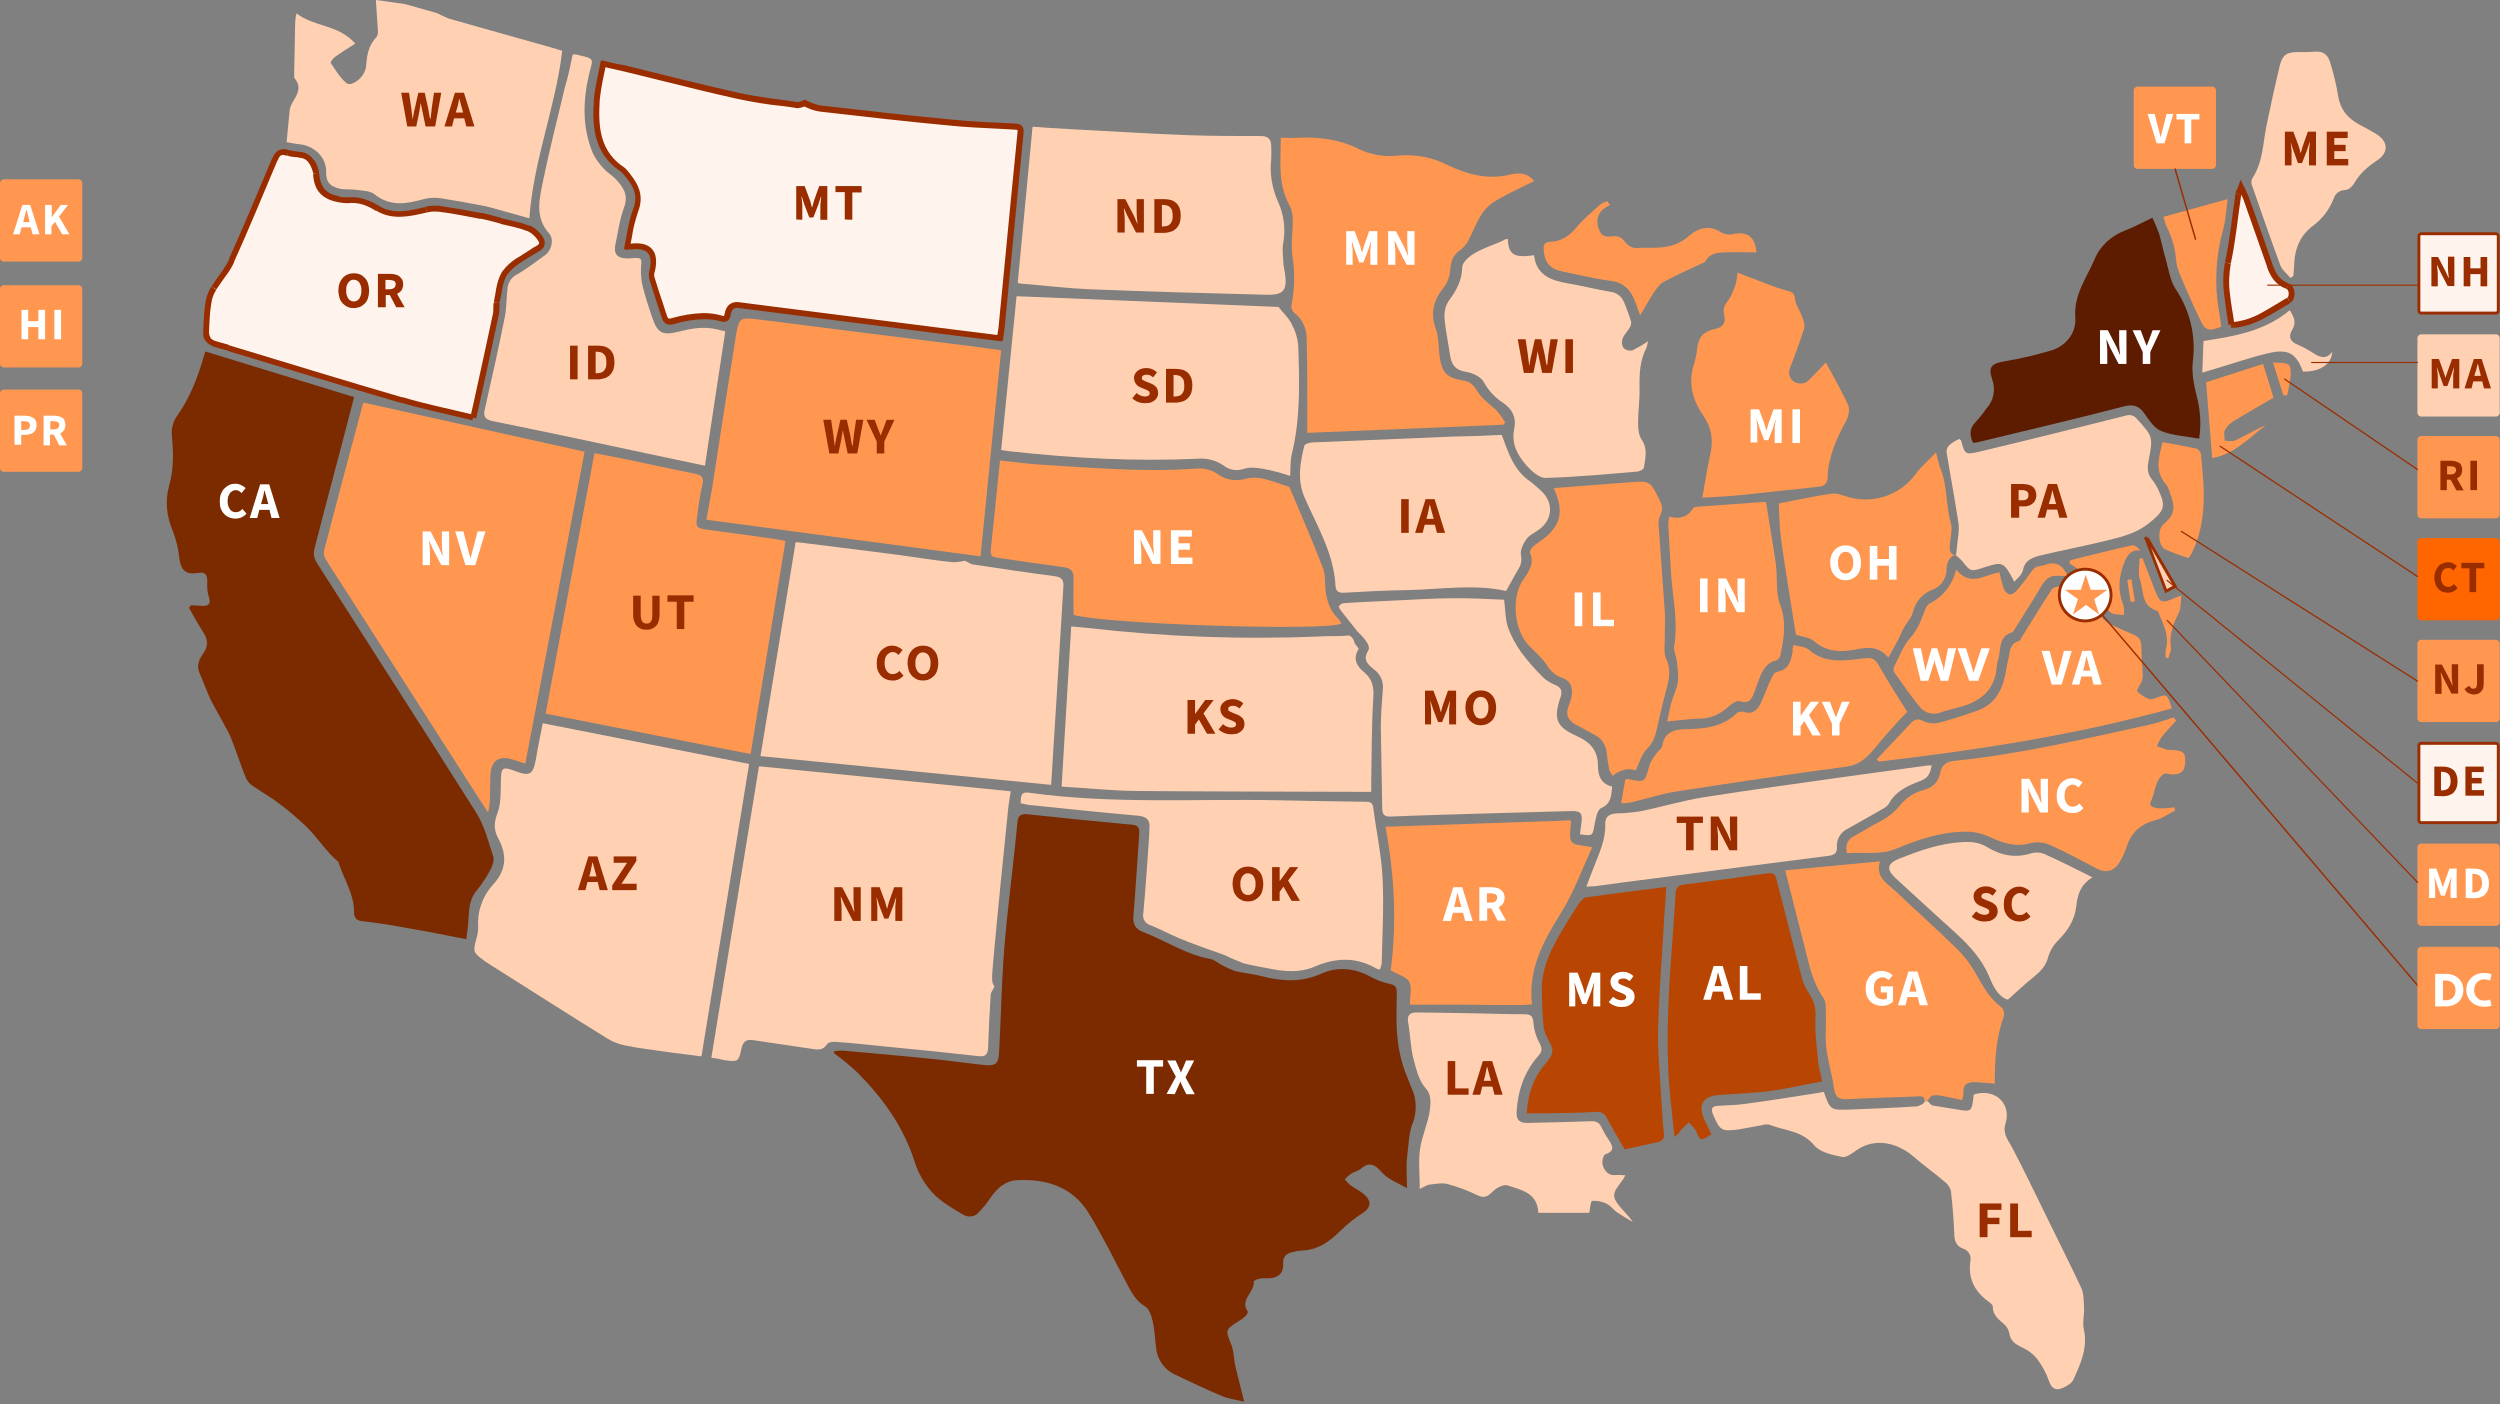 <?xml version="1.0" encoding="utf-8"?>
<!-- Generator: Adobe Illustrator 27.8.1, SVG Export Plug-In . SVG Version: 6.00 Build 0)  -->
<svg version="1.1" id="Layer_1" xmlns="http://www.w3.org/2000/svg" xmlns:xlink="http://www.w3.org/1999/xlink" x="0px" y="0px"
	 width="860px" height="483px" viewBox="0 0 860 483" style="enable-background:new 0 0 860 483;" xml:space="preserve">
<rect x="0" y="0" width="860" height="483" fill="#808080" stroke="none"/>
<style type="text/css">
	.st0{fill:#FFF4ED;stroke:#992D00;}
	.st1{fill:#FFD1B2;}
	.st2{fill:#FF9751;}
	.st3{fill:#FF6600;}
	.st4{fill:#7C2A00;}
	.st5{fill:#FFF4ED;}
	.st6{fill:#992D00;}
	.st7{fill:#B94502;}
	.st8{fill:#5D1B00;}
	.st9{fill:#FFFFFF;}
	.st10{fill-rule:evenodd;clip-rule:evenodd;fill:#992D00;}
	.st11{fill:#992D00;stroke:#992D00;stroke-linecap:round;stroke-linejoin:round;}
	.st12{fill:none;stroke:#992D00;stroke-width:0.5;stroke-miterlimit:10;}
	.st13{fill:#FFFFFF;stroke:#992D00;stroke-miterlimit:10;}
</style>
<path class="st0" d="M832.1,81.2c0-0.4,0.3-0.8,0.8-0.8l0,0h25.7c0.4,0,0.8,0.3,0.8,0.8l0,0v25.7c0,0.4-0.3,0.8-0.8,0.8l0,0h-25.7
	c-0.4,0-0.8-0.3-0.8-0.8l0,0V81.2z"/>
<path class="st1" d="M831.6,116.3c0-0.7,0.6-1.3,1.3-1.3h25.7c0.7,0,1.3,0.6,1.3,1.3V142c0,0.7-0.6,1.3-1.3,1.3h-25.7
	c-0.7,0-1.3-0.6-1.3-1.3V116.3z"/>
<path class="st2" d="M831.6,221.4c0-0.7,0.6-1.3,1.3-1.3h25.7c0.7,0,1.3,0.6,1.3,1.3v25.7c0,0.7-0.6,1.3-1.3,1.3h-25.7
	c-0.7,0-1.3-0.6-1.3-1.3V221.4z M831.6,151.3c0-0.7,0.6-1.3,1.3-1.3h25.7c0.7,0,1.3,0.6,1.3,1.3V177c0,0.7-0.6,1.3-1.3,1.3h-25.7
	c-0.7,0-1.3-0.6-1.3-1.3V151.3z"/>
<path class="st0" d="M832.1,256.5c0-0.4,0.3-0.8,0.8-0.8l0,0h25.7c0.4,0,0.8,0.3,0.8,0.8l0,0v25.7c0,0.4-0.3,0.8-0.8,0.8l0,0h-25.7
	c-0.4,0-0.8-0.3-0.8-0.8l0,0V256.5z"/>
<path class="st3" d="M831.6,186.4c0-0.7,0.6-1.3,1.3-1.3h25.7c0.7,0,1.3,0.6,1.3,1.3v25.7c0,0.7-0.6,1.3-1.3,1.3h-25.7
	c-0.7,0-1.3-0.6-1.3-1.3V186.4z"/>
<path class="st2" d="M831.6,291.5c0-0.7,0.6-1.3,1.3-1.3h25.7c0.7,0,1.3,0.6,1.3,1.3v25.7c0,0.7-0.6,1.3-1.3,1.3h-25.7
	c-0.7,0-1.3-0.6-1.3-1.3V291.5z M734,31.1c0-0.7,0.6-1.3,1.3-1.3H761c0.7,0,1.3,0.6,1.3,1.3v25.7c0,0.7-0.6,1.3-1.3,1.3h-25.7
	c-0.7,0-1.3-0.6-1.3-1.3V31.1z"/>
<path class="st4" d="M287,361.6c0.9-0.1,1.9-0.2,2.8-0.2c9.7,0.9,19.5,1.7,29.2,2.7c6.3,0.6,12.6,1.5,18.9,2.2
	c4.6,0.5,5.6-0.1,5.8-4.6c0.5-8.9,0.7-17.8,1.2-26.7c0.3-6,0.8-12,1.4-18c1.2-11.4,2.6-22.7,3.7-34.1c0.2-2.4,1.2-3,3.5-2.8
	c11.9,1.3,23.9,2.5,35.9,3.6c2.2,0.2,2.6,1.1,2.5,3.1c-0.7,9.4-1.2,18.8-2,28.2c-0.3,2.9,0.7,4.6,3.3,5.6c7.8,3,14.8,7.8,23.2,9.3
	c1.3,0.2,2.4,1.3,3.6,1.9c1.6,0.9,3.3,1.7,5.1,2.3c2.9,0.7,6,0.9,8.9,1.7c6.9,1.8,13.7,2.2,20.4-0.8c5.8-2.6,11.5-2,17.1,1
	c2.1,1.2,4.4,2,6.7,2.5c1.9,0.4,2.3,1.2,2.3,3.1c-0.1,6.5-0.4,12.7,0.7,18.9c1.1,6.5,2.7,9.4,5.1,15.6c1,3.2,0.9,6.6-0.1,9.7
	c-1.6,3.6-1.6,7.8-2.1,11.7c-0.5,3.4-0.1,7-0.1,11.2c-2.4-1.3-4.6-2.3-6.6-3.6c-1.1-0.8-2-1.7-2.9-2.7c-2-2.2-4-2.4-6.3-0.4
	c-0.9,0.8-2.4,1.1-3.5,1.8c-0.8,0.6-1.5,1.2-2.1,1.9c0.6,0.7,1.2,1.4,1.9,2c1.7,1.2,3.7,2.1,5.2,3.6c2.2,2.1,1.7,4.2-0.8,5.9
	c-2.7,1.7-5.2,3.7-7.5,5.9c-3.9,3.9-8,7-13.8,7.1c-1.1,0.1-2.2,0.3-3.3,0.6c-2.1,0.5-3,1.8-2.9,4c0.2,2.9-1.5,4.7-4.5,4.9
	c-1.1,0.1-2.2-0.1-3.3,0.1c-0.8,0.1-2.3,0.7-2.3,1c0.4,3.7-4.9,6.2-2.1,10.3c0.2,0.3-0.3,1.3-0.8,1.7c-0.8,0.7-1.6,1.3-2.5,1.8
	c-4.5,2.9-4.3,3-2.4,7.8c1,2.4,0.9,5.1,1.5,7.7c0.9,3.8,1.9,7.6,3,12.1c-2.8-0.7-5.3-1-7.5-1.9c-5.5-2.3-10.9-4.9-16.2-7.4
	c-3.7-1.6-6.2-5.2-6.6-9.2c-0.4-3.1-0.5-6.3-1.2-9.3c-0.4-1.8-1.2-4.2-2.6-5c-3.2-1.9-4.7-4.9-6.3-7.9c-4.3-8.1-8.3-16.4-13.1-24.2
	c-5.6-9.1-14.7-11.9-24.8-11.3c-3.8,0.2-6.6,2.7-8.8,5.8c-1.4,2.2-3.1,4.2-5,6c-1.3,0.8-2.9,0.9-4.3,0.2c-3.9-2.3-8-4.6-11-7.9
	c-2.8-3.1-4.8-6.7-6-10.6c-3.9-12.1-11-21.9-19.8-30.7c-2.5-2.3-5.1-4.5-7.9-6.5L287,361.6 M78.8,252.3c2.2,5.1,3.8,10.5,5.9,15.6
	c0.7,1.3,1.8,2.3,3.1,3c2.7,1.9,5.6,3.5,8.2,5.5c3.2,2.4,6.3,5,9.2,7.8c4,3.8,6.9,8.7,11.2,12.3c0.1,0.1,0.1,0.2,0.1,0.3
	c1.8,5.7,5.4,10.8,5.3,17.1c0,1.9,0.9,2.8,2.9,3c5.3,0.6,10.5,1.4,15.7,2.4c6.5,1.1,12.9,2.4,20,3.8c0.3-2.3,0.7-4.9,0.8-7.7
	c0.2-3.3,0.5-6.4,2.8-9.1c1.8-2.2,3.4-4.6,4.7-7.1c0.7-1.3,1.4-3.2,1-4.5c-1.7-5.1-3-10.5-5.8-15c-18.2-28.8-36.7-57.5-55-86.2
	c-0.8-1.3-1.1-2.9-0.8-4.4c2.6-10.4,5.4-20.7,8.1-31c1.9-7.1,3.7-14.1,5.6-21.5l-51.2-15.7c-2.3,8.2-5,15.5-9.5,21.9
	c-1.5,2-2.2,4.5-2,7c0.6,5.8,0.7,11.5-0.9,17.2s-0.8,10.8,1.4,16.1c1.1,2.9,1.8,5.9,2.1,9c0.5,4.1,2.3,5.7,6.3,5
	c2.5-0.5,3.4,0.5,3.3,3.2c-0.1,1.7,0,3.3,0.5,4.9c0.8,2.4,0.2,3.4-2.4,3.2c-1.2-0.1-2.5-0.1-3.7-0.2c-0.2,0.3-0.5,0.6-0.7,0.9
	c1.6,2.8,3.1,5.6,4.8,8.2s2,4.9,0.1,7.5c-1.3,1.9-2.4,4-1.3,6.6c1.4,3.2,2.5,6.4,4,9.6L78.8,252.3z"/>
<path class="st1" d="M244.7,363.9l16.4-100.3l86.6,8.6c-0.3,2.1-0.7,4.1-0.9,6.1c-1.8,17.7-3.6,35.4-5.2,53.1
	c-0.6,6.6-0.3,6.6,0.5,8c-0.6,1.3-1.3,2-1.3,2.8c-0.4,6.1-0.7,12.2-0.9,18.3c-0.1,2.5-1.2,3.1-3.4,2.8c-10.7-1.2-21.3-2.3-32-3.3
	c-5.7-0.6-11.3-1.2-17-1.6c-1-0.1-2.6,0.1-3,0.8c-1.6,2.5-3.7,1.8-5.9,1.5c-6.5-1-13.1-1.9-19.6-2.9c-2.2-0.3-3.3,0.4-3.9,2.7
	c-1,4.8-1.2,4.8-5.9,4.2C247.7,364.3,246.2,364,244.7,363.9 M716.8,457.1c-0.5-2.4,0.3-5,0.1-7.5c-0.1-2.3-0.1-4.9-1.1-6.9
	c-3.7-7.9-7.7-15.7-11.5-23.6c-4-8.1-7.9-16.3-12.1-24.3c-1.4-2.7-3.4-4.7-2.3-8.3c2.1-6.6-3.3-12.3-10.9-10c-0.1,0.5-0.1,1-0.2,1.5
	c-0.5,4.3-0.9,4.5-5.3,3.7c-2.9-0.5-5.8-0.9-8.6-1.4c-0.7-0.1-1.2-1-1.8-1.5l-1,0.1c0,0.6-1.8,1.6-2.8,1.7
	c-7.7,0.5-15.4,0.8-23.2,1.1c-6.5,0.2-6.5,0.1-8.7-6.1c-1,0.2-1.9,0.4-2.8,0.5c-8.2,1.3-16.5,2.6-24.7,3.7c-2.9,0.4-5.9,0.4-8.8,0.6
	c-2.1,0.1-2.7,0.9-1.8,3c2.4,5.6,2.9,5.9,8.9,5.1c2.6-0.4,5.2-1,7.8-1.4c0.9-0.3,1.8-0.4,2.7-0.2c5.2,2.1,11.2,2,15.4,7.1
	c2,2.4,6.2,3.3,9.6,4c1.5,0.3,3.6-1.4,5.2-2.5c6.6-4.4,14.2-2.1,19.4,2.4c3.3,2.9,7,5.5,10.4,8.4c1.1,0.8,2,1.9,2.4,3.2
	c0.6,5.1,1,10.3,1.2,15.5c0.1,2.2,0.9,3.7,2.9,4.5c1.9,0.5,3.1,2.5,2.6,4.4c0,0,0,0,0,0.1c-0.8,5.7,1.4,10.1,5.9,13.5
	c0.7,0.5,1.8,1.3,1.8,1.9c0,3.1,2.2,4.6,4.1,6.3c0.8,0.8,1.4,1.8,1.6,2.9c0.4,2.8,2.2,3.9,4.6,5c2.1,1,3.9,2.4,5.3,4.3
	c1.6,2.2,2.9,4.7,3.8,7.3c0.8,2.4,2.3,3.2,4.3,2.4c1.6-0.6,3.5-1.7,4.1-3.1C715.8,468.9,718.3,463.5,716.8,457.1"/>
<path class="st2" d="M688.4,346.4c-3.7-2.7-5.8-6.4-8-10.2c-1.8-3.4-4-6.5-6.7-9.3c-7.1-7-14.6-13.6-21.8-20.5
	c-2.8-2.6-6.8-4.6-5.2-10.1l-32.6,3.1l6.8,26.8c1.5,5.9,2.7,11.8,6.3,17c1.2,1.6,0.8,4.5,0.9,6.8c0.1,3.6-0.3,7.3,0.2,10.9
	c0.6,4.5,2,9,2.6,13.5c0.4,3.2,1.9,3.9,4.8,3.7c7.7-0.4,15.5-0.6,23.2-0.9c1.3,0,3.3-0.6,3.1,1.6l1-0.1c0.6-0.6,1-1.6,1.7-1.8
	c1.1-0.2,2.2-0.2,3.3,0.1c2.3,0.4,4.5,0.9,6.9,1.4c0.3-0.7,0.5-1.5,0.5-2.3c-0.2-3.6,2-4,4.7-3.8c2,0.1,3.9,0.3,6.1,0.5
	c0-8.1,0.4-15.8,3.1-23.1C689.6,348.5,689.3,347.3,688.4,346.4L688.4,346.4z"/>
<path class="st1" d="M186.7,248.8l71,14c-5.5,33.6-10.9,66.9-16.4,100.6c-4.3-0.6-8.3-1-12.3-1.6c-4.5-0.6-9.1-1.2-13.6-2.1
	c-2.3-0.4-4.4-1.2-6.4-2.4c-13.4-8.3-26.7-16.8-40-25.2c-0.8-0.5-1.5-1-2.3-1.5c-4.1-3.1-4-3.1-2.8-7.8c0.4-1.3,0.6-2.6,0.6-3.9
	c-0.4-5.4,1.5-10.6,5.1-14.6c4.6-4.9,4.9-10.2,1.8-15.9c-1.5-2.8-1.6-5.3-0.3-8.6s1.1-7.4,1.2-11.1c0.1-4.7,0.5-5.1,4.8-3.5
	c5.2,2,6.3,1.3,7.3-4.3C185,257,185.9,253.1,186.7,248.8"/>
<path class="st2" d="M180.7,262.7c-1.8-0.6-3.1-1-4.3-1.4c-4.7-1.6-7.5,0.4-7.7,5.4c-0.1,3.1-0.1,6.1-0.2,9.2
	c-0.1,1.2-0.3,2.4-0.6,3.6c-3.8-5.9-7.2-11.1-10.5-16.3c-13.1-20.4-26.1-40.8-39.2-61.2c-2.1-3.3-4.3-6.5-6.3-9.9
	c-0.5-0.9-0.6-1.8-0.4-2.8c4.4-16.7,8.8-33.5,13.3-50.2c0.1-0.2,0.2-0.4,0.3-0.6l76,16.9C194.4,191,187.6,226.6,180.7,262.7"/>
<path class="st1" d="M273.7,186.5c1.5,0.2,2.6,0.2,3.7,0.4c7.7,1,15.5,1.9,23.2,2.9c5.7,0.7,11.3,1.5,16.9,2.3c3.5,0.5,7,1,10.5,1.3
	c1.3,0,2.6-0.2,3.9-0.5c1.2,0.5,2,1.2,3,1.3c9.3,1.4,18.5,2.8,27.8,4c2.4,0.3,3.3,1.2,3.1,3.6c-0.9,14.2-1.7,28.4-2.6,42.6
	c-0.5,8.3-1.1,16.6-1.6,25.6l-100-9.9C265.7,235.4,269.7,211,273.7,186.5"/>
<path class="st2" d="M344.4,120.5c-2.4,23.6-4.7,46.9-7.1,70.9L243,178.8c0.7-4.2,1.5-7.9,2.1-11.7c2.6-16.9,5.2-33.8,7.9-50.6
	c1.2-7.6,1.3-7.4,8.8-6.5c24.9,3.2,49.8,6.3,74.7,9.4C339,119.8,341.6,120.1,344.4,120.5"/>
<path class="st5" d="M162.8,143.7c-8.5-2.1-16.7-3.7-24.6-6.1c-19.9-5.8-39.7-11.9-59.6-17.9c-0.2-0.1-0.4-0.1-0.6-0.2
	c-7.4-2-7.5-2-6.9-9.6c0.1-2.3,0.4-4.7,0.8-7c0.3-1.4,0.9-2.7,1.6-3.9c2-3.2,4.6-6,6.1-9.3c5.2-11.5,10-23.1,14.9-34.7
	c0.9-2.1,1.8-3.4,4.5-2.4s6.3-0.1,8.2,3.1c0.8,1.2,1.3,2.6,1.6,4.1c0.4,5.3,2.6,7.9,8,8.9c0.9,0.2,1.8,0.3,2.7,0.2
	c3.9-0.4,7,0.7,10.5,2.8c5.1,3.1,10.9,1.8,16.5,0.4c1.7-0.4,3.4-0.5,5.1-0.2c4.6,0.7,9.2,1.5,13.7,2.4c2.3,0.5,4.6,1.2,7,1.7
	c3.1,0.8,6.4,1.3,9.4,2.5c1.9,0.8,3.5,2.3,4.5,4.2c1,2.2-1.5,2.8-3,3.8c-3.3,2.2-7.2,4-9.4,7c-2,2.8-2.2,7-3,10.5
	c-0.3,1.3,0,2.6-0.3,3.9c-2.2,10.4-4.5,20.8-6.8,31.3C163.5,140.6,163.2,141.8,162.8,143.7"/>
<path class="st6" d="M138.2,137.6l0.3-1L138.2,137.6z M78.6,119.7l-0.3,1L78.6,119.7z M78,119.5l0.3-1L78,119.5z M71.1,109.9l1,0.1
	L71.1,109.9z M71.9,103l-1-0.2L71.9,103z M73.6,99.1l0.8,0.5L73.6,99.1z M79.6,89.7l0.9,0.4L79.6,89.7z M94.5,55l-0.9-0.4L94.5,55z
	 M99,52.6l0.3-0.9L99,52.6z M107.2,55.7l0.9-0.5L107.2,55.7z M108.7,59.8l-1,0.1L108.7,59.8z M116.8,68.6l0.2-1L116.8,68.6z
	 M119.5,68.9v1V68.9z M130,71.7l-0.5,0.9L130,71.7z M146.5,72.1l-0.2-1L146.5,72.1z M151.7,71.9l-0.1,1L151.7,71.9z M165.4,74.3
	l0.2-1L165.4,74.3z M172.3,76l0.2-1L172.3,76z M181.7,78.5l0.4-0.9L181.7,78.5z M186.2,82.7l0.9-0.4L186.2,82.7z M183.2,86.5
	l0.6,0.8L183.2,86.5z M173.9,93.6L173,93L173.9,93.6z M170.9,104.1l1,0.2L170.9,104.1z M170.6,108l-1-0.2L170.6,108z M163.8,139.3
	l-1-0.2L163.8,139.3z M163,142.7c-8.6-2.1-16.7-3.7-24.6-6.1l-0.6,1.9c8,2.3,16.2,4,24.7,6.1L163,142.7z M138.4,136.7
	c-19.9-5.8-39.7-11.9-59.5-17.9l-0.6,1.9c19.8,6,39.7,12.1,59.6,17.9L138.4,136.7z M78.9,118.7c-0.2,0-0.4-0.1-0.6-0.2l-0.5,1.9
	c0.2,0,0.3,0.1,0.5,0.2L78.9,118.7z M78.3,118.5c-1.9-0.5-3.2-0.9-4.2-1.2c-0.7-0.2-1.3-0.6-1.7-1.1c-0.3-0.6-0.5-1.2-0.5-1.9
	c0-1,0.1-2.4,0.2-4.3l-2-0.1c-0.1,1.9-0.2,3.4-0.2,4.5c-0.1,1.1,0.2,2.1,0.9,3c0.7,0.8,1.6,1.4,2.6,1.8c1.1,0.4,2.6,0.8,4.4,1.3
	L78.3,118.5z M72.1,110c0.1-2.3,0.4-4.6,0.8-6.8l-2-0.4c-0.4,2.3-0.7,4.7-0.8,7.1L72.1,110z M72.9,103.2c0.3-1.3,0.8-2.4,1.5-3.5
	l-1.7-1.1c-0.8,1.3-1.4,2.7-1.8,4.2L72.9,103.2z M74.4,99.6c1-1.5,2.1-3,3.2-4.6c1.2-1.5,2.2-3.2,3-4.9l-1.8-0.8
	C78,90.9,77,92.4,76,93.9c-1.1,1.5-2.2,3-3.2,4.6L74.4,99.6z M80.5,90.1c5.2-11.5,10-23.2,14.9-34.8l-1.8-0.8
	c-4.9,11.6-9.7,23.2-14.9,34.7L80.5,90.1z M95.4,55.4c0.5-1.1,0.8-1.7,1.2-1.9s0.8-0.4,2,0.1l0.7-1.9c-1.2-0.6-2.6-0.5-3.8,0.2
	c-0.9,0.7-1.5,1.7-1.9,2.8L95.4,55.4z M98.7,53.5c0.8,0.3,1.6,0.4,2.4,0.5c0.7,0,1.5,0.1,2.2,0.3c1.3,0.1,2.4,0.8,3,1.9l1.7-1
	c-0.9-1.6-2.6-2.7-4.4-2.9l-2.3-0.3c-0.7-0.1-1.3-0.2-2-0.4L98.7,53.5z M106.3,56.1c0.7,1.1,1.2,2.4,1.5,3.7l2-0.2
	c-0.2-1.6-0.8-3.2-1.7-4.5L106.3,56.1z M107.7,59.9c0.2,2.8,0.9,5,2.4,6.6s3.6,2.6,6.5,3.1l0.4-2c-2.6-0.5-4.3-1.3-5.3-2.5
	s-1.7-2.9-1.9-5.5L107.7,59.9z M116.6,69.6c1,0.2,2,0.3,3,0.3l-0.1-2c-0.8,0-1.7,0-2.5-0.2L116.6,69.6z M119.6,69.9
	c3.6-0.4,6.5,0.6,9.8,2.7l1.1-1.7c-3.6-2.2-6.9-3.4-11.1-3L119.6,69.9z M129.5,72.5c5.5,3.4,11.8,1.9,17.3,0.6l-0.5-1.9
	c-5.7,1.4-11.1,2.6-15.8-0.3L129.5,72.5z M146.8,73.1c1.6-0.4,3.2-0.4,4.8-0.2l0.3-2c-1.8-0.3-3.7-0.2-5.5,0.2L146.8,73.1z
	 M151.5,72.9c4.6,0.6,9.1,1.5,13.7,2.4l0.4-2c-4.6-0.9-9.1-1.7-13.8-2.4L151.5,72.9z M165.2,75.2c2.3,0.4,4.5,1.1,6.9,1.7l0.5-1.9
	c-2.3-0.6-4.6-1.3-7-1.8L165.2,75.2z M172.1,77c3.3,0.8,6.4,1.3,9.2,2.5l0.8-1.8c-3-1.3-6.5-1.8-9.5-2.6L172.1,77z M181.3,79.4
	c1.7,0.8,3.1,2.1,4,3.7l1.8-0.9c-1.1-2.1-2.8-3.7-5-4.7L181.3,79.4z M185.3,83.1c0.2,0.4,0.2,0.6,0.1,0.7s-0.1,0.3-0.4,0.5
	c-0.3,0.2-0.7,0.4-1,0.6c-0.5,0.2-0.9,0.5-1.3,0.8l1.1,1.7c0.3-0.2,0.7-0.4,1.2-0.7c0.5-0.2,0.9-0.5,1.3-0.9c0.5-0.3,0.9-0.9,1-1.5
	c0.2-0.7,0.1-1.4-0.2-2.1L185.3,83.1z M182.7,85.7c-0.8,0.5-1.6,1-2.5,1.6s-1.7,1.1-2.6,1.6c-1.7,1.1-3.3,2.5-4.5,4.1l1.6,1.2
	c1.1-1.4,2.5-2.6,4-3.6c0.8-0.5,1.7-1.1,2.5-1.6s1.7-1.1,2.6-1.6L182.7,85.7z M173,93c-1,1.6-1.7,3.4-2.1,5.3
	c-0.2,0.9-0.4,1.9-0.5,2.8c-0.2,0.9-0.3,1.8-0.5,2.7l1.9,0.5c0.2-0.9,0.4-1.9,0.6-2.8s0.3-1.9,0.5-2.8c0.3-1.6,0.9-3.2,1.8-4.6
	L173,93z M169.9,103.9c-0.2,0.7-0.2,1.5-0.2,2.2c0,0.6,0,1.2-0.1,1.8l2,0.4c0.2-0.7,0.2-1.5,0.2-2.2c0-0.6,0-1.1,0.1-1.7
	L169.9,103.9z M169.6,107.8c-2.2,10.4-4.5,20.8-6.8,31.3l2,0.4c2.3-10.4,4.6-20.8,6.8-31.3L169.6,107.8z M162.8,139.1
	c-0.3,1.3-0.6,2.5-1,4.4l2,0.4c0.4-1.9,0.7-3.1,1-4.4L162.8,139.1z"/>
<path class="st2" d="M187.7,245.5c5.6-30.1,11.2-59.6,16.8-89.6c3.8,0.7,7.5,1.4,11.3,2.2c7.7,1.6,15.3,3.3,23,4.8
	c2.5,0.5,3.5,1.2,2.8,4c-0.8,3.4-1.3,6.8-1.7,10.2c-0.7,4.3-0.5,4.6,3.9,5.2c7.8,1,15.5,2.1,23.3,3.2c0.9,0.1,1.8,0.4,3.1,0.6
	c-4,24.3-7.9,48.6-12,73.3L187.7,245.5z"/>
<path class="st1" d="M465.9,220.9c0,0.7,1.7,2,1.4,2.5c-2.1,3.3-0.4,5.9,1.9,7.8c3,2.5,3.5,5.3,3.2,9.1c-0.6,9.5-0.5,19.1-0.7,28.7
	v3.4h-3.2c-25.9-0.1-51.7-0.1-77.6-0.3c-8.4-0.1-16.8-1-25.7-1.5c1.1-18.6,2.2-36.6,3.3-55.1c2,0.2,3.7,0.3,5.5,0.5
	c26.8,3.1,53.8,4.1,80.8,2.9c4.1-0.2,5.2,0.1,9.4-0.3C465.1,219.1,465.7,219.9,465.9,220.9"/>
<path class="st2" d="M527.7,62.3c-4.6,2.3-8.8,4.2-12.7,6.5c-2.2,1.2-4,2.9-5.4,5c-1.9,3-3.1,6.5-4.9,9.7c-0.8,1.2-1.8,2.2-3,3
	c-2,1.6-2.6,3.6-2.8,6.1c-0.1,2.2-0.8,4.3-2.1,6.1c-3.7,4.5-4.9,9-2.8,14.7c1,2.8,0.8,6,1.2,9c0.8,5.8,2.4,7.6,8.2,8.5
	c2.5,0.4,3.6,1.7,4.9,3.8c1.6,2.7,4.5,4.5,6.8,6.8c1,1.2,1.9,2.5,2.7,3.8c-0.2,0.3-0.4,0.6-0.7,0.8l-67.4,2.8v-11.2
	c0-7.1,0-14.2-0.2-21.3c0-1.7-0.4-3.4-1.1-4.9s-1.8-2.9-3.2-3.9c-0.4-0.4-0.6-0.8-0.8-1.3c-0.2-0.5-0.2-1-0.1-1.5
	c1.1-5.5,1.2-11.2,0.3-16.7c-0.6-4.1,0.2-8.5,0.1-12.7c0-1.7-0.4-3.5-1.2-5c-4-7.2-2.9-15-2.9-23c1.9,0,3.8,0.1,5.6,0
	c7.4-0.4,14.6,0.5,21.3,3.9c4.3,2,9,2.8,13.7,2.2c5.7-0.5,11.5,0.6,16.6,3.2c6.9,3.3,13.8,5.2,21.5,3.4
	C522.1,59.4,525.3,59.2,527.7,62.3"/>
<path class="st1" d="M344.4,154.8c1.8-18.1,3.6-35.8,5.3-52.9l90.1,3.7c1.4,1.8,3.4,3.6,4.5,5.8c1.3,2.4,2.1,5,2.3,7.7
	c0.4,12.4,0.8,24.8-2.2,37c-0.6,2.4-0.4,5-0.6,7.6c-3-1-6-1.8-9.1-2.4c-2.3-0.4-4.8-0.7-6.9,0c-2.3,0.8-4.9,0.4-6.8-1.1
	c-2.7-1.9-5.9-2.7-9.2-2.4c-21.4,1-42.7-0.2-63.9-2.5C346.8,155.2,345.8,155,344.4,154.8"/>
<path class="st1" d="M197,18.8c0.3-0.1,0.7-0.1,1-0.1c7,1.7,6,1.1,4.6,7c-2.1,9.1-2.3,18,1.2,26.7c1,2.1,2.3,4,3.9,5.6
	c1.2,1.4,2.9,2.3,4.1,3.6c2.5,2.7,4.5,5.4,2.9,9.7c-1.5,4-2.1,8.5-3,12.8c-0.7,3.1,0.6,4.7,3.7,4.8c0.7,0,1.4,0,2.1-0.1
	c3.3-0.2,3.3,0,3,3.3c-0.1,2.2,0.1,4.4,0.6,6.5c0.9,3.5,2,7,3.2,10.5c1.9,5.5,3.5,6.4,9.1,5c4.4-1.1,8.7-1.9,13.2-0.8
	c0.9,0.2,1.7,0.4,2.9,0.7c-2.3,15.4-4.7,30.6-7,46.2c-6.6-1.4-13-2.7-19.4-4.1c-17.8-3.8-35.6-7.6-53.4-11.2
	c-2.6-0.5-3.6-1.4-2.9-4.2c2.4-10.6,4.8-21.2,6.9-31.9c0.6-3.2,0.5-6.5,0.9-9.7c0.2-2,1.4-3.8,3.3-4.7c3.4-2,6.5-4.4,9.7-6.7
	c2.1-1.5,3.1-5.4,1.3-7.4c-5.2-5.8-3.2-12.3-2-18.5c2.2-10.8,5-21.4,7.5-32.1C195.5,26.2,196.2,22.6,197,18.8"/>
<path class="st2" d="M369.3,211.5c0-4.2-0.1-8.4,0-12.5c0.1-2.6-1-3.6-3.5-3.9c-7.5-1-14.9-2.1-22.4-3.2c-1.4-0.2-2.8-0.3-2.6-2.5
	c1.1-10.2,2.1-20.4,3.2-31c4.6,0.5,9,1.1,13.4,1.4c18,1.1,35.9,2.7,54,1.4c2.6-0.3,5.3,0.4,7.5,1.9c1.3,1,2.9,1.7,4.6,1.9
	c1.7,0.3,3.4,0.2,5-0.3c5.1-1.3,9.7,1.2,14.5,2.6c0.4,0.1,0.7,0.4,0.8,0.8c3.8,9.1,7.8,18.1,11.3,27.3c0.9,2.4,0.6,5.2,0.9,7.8
	c0.5,3.7,1.6,7.1,4.5,9.8c0.4,0.5,0.7,1,0.9,1.5C456.6,217.2,379.4,214.7,369.3,211.5"/>
<path class="st1" d="M139.3,1.4l11,3.1c1.3,0.7,2.7,1.3,4.1,1.9c11.9,3.4,23.9,6.7,35.8,10.1c1.1,0.3,2.3,0.7,3.2,1
	c-2.3,19.5-9.9,37.6-11.3,57.6c-2.8-0.8-5.7-1.6-8.6-2.4c-2.2-0.6-4.4-1.3-6.7-1.8c-5-1-10.1-1.9-15.2-2.7c-1.9-0.3-3.9-0.2-5.8,0.3
	c-5.9,1.6-11.6,2.7-17-1.7c-1.5-1.2-4.2-1.2-6.3-1.5c-1.9-0.3-3.9,0-5.7-0.4c-2.8-0.7-4.7-1.9-4.6-5.6c0.2-5.2-4.2-9.3-9.4-9.7
	c-1.4-0.2-2.8-0.4-4.2-0.7c0.4-4.1,0.7-7.7,1.1-11.4c0.2-0.8,0.5-1.5,0.9-2.2c1.5-2.6,3.4-5.2,0.8-8.3c-0.3-0.4-0.2-1.1-0.2-1.7
	l0.3-15.7c0-1.7,0.1-3.4,0.5-5c6,4.7,14.5,3.8,20.2,10.4c-2.5,1.6-4.8,3-7,4.6c-0.7,0.5-1.6,1.8-1.4,2.1c1.6,2.4,3.2,5.1,5.4,6.9
	c1.5,1.2,4.9-1.2,6-3.5c0.3-0.6,0.6-1.3,0.7-2c0.3-3.8,0.7-7.4,3.6-10.3c0.4-0.7,0.6-1.5,0.5-2.3c-0.2-3.5-0.5-7.1-0.7-10.5
	L139.3,1.4 M350.1,97.3c1.7-17.9,3.4-35.5,5.1-53.7c4.2,0.3,8.3,0.6,12.4,0.8c13.7,0.7,27.4,1.6,41.1,2.1c8.3,0.3,16.7,0.3,25,0.3
	c2.7,0,3.6,1.2,3.6,3.6c0,1.4,0.1,2.9,0,4.3c-0.6,5.1,0.3,10.2,2.4,14.8c2,4.5,2.6,9.5,1.7,14.3c-0.4,2.3,0,4.6,0.1,7
	c0.1,1,0.3,2,0.5,3c0.9,6.1-0.4,7.7-6.3,7.6c-20.3-0.5-40.7-1.1-61-1.9c-7.3-0.3-14.6-1.2-21.9-1.8C351.9,97.7,351,97.6,350.1,97.3
	 M467.1,217.4l-5.8-7.3c-0.3-0.4-0.8-1.2-0.7-1.5c0.2-0.3,0.4-0.5,0.6-0.7c0.3-0.2,0.6-0.3,0.9-0.4c5.8-0.4,11.6-0.6,17.4-0.9
	c6.8-0.3,13.6-0.8,20.4-0.8c5.9-0.1,11.7,0.3,17.5,0.5c0.5,3.6,0.4,6.7,1.3,9.4c1.1,3.1,2.7,6,4.6,8.7c2.3,3.1,4.9,6,7.6,8.7
	c1.1,1,2.4,1.8,3.8,2.4c2.3,0.9,2.9,2.1,2.1,4.4c-2.5,7.4-1.5,10.1,5.6,13.3c4.7,2.1,7.3,5,7.3,10.3c0,3.4,1.1,6.2,4.9,7.1
	c-0.4,3-0.2,5.8-3.8,7.4c-1.4,0.6-1.9,3.7-2.3,5.8c-0.7,3.8-0.5,3.8-5,3.2c0.2-1.3,0.3-2.5,0.5-3.8c0.5-3.4-0.2-4.3-3.6-4.2
	c-11.7,0.3-23.4,0.7-35.1,1c-8.9,0.3-17.9,0.5-26.8,0.9c-2.1,0.1-3-0.6-3-2.7c-0.1-9.3-0.4-18.7-0.5-28c0-4.4,0.4-8.7,0.7-13.1
	c0.3-2.6-0.8-5.1-2.9-6.7c-1.9-1.6-4.2-3.1-2.2-6.5C472.2,221.9,467.1,217.4,467.1,217.4 M474.7,333.5c-0.3,0-0.7-0.1-1-0.2
	c-7-4.2-14.3-3.9-21.4-0.8c-5.4,2.3-10.7,1.7-16.1,0.6c-2.9-0.6-5.8-1-8.6-1.8c-2-0.8-4-1.6-6-2.6c-3.1-1.2-6.3-2.2-9.4-3.4
	c-2.3-0.8-4.5-1.7-6.7-2.6c-3.3-1.4-6.4-3.1-9.7-4.4c-1.8-0.5-2.9-2.3-2.5-4.1c0.8-8.8,1.4-17.7,2-26.5c0.1-0.9,0-1.8,0.1-2.7
	c0.3-2.9-0.9-4.1-3.9-4.4c-12.5-1.1-24.9-2.4-37.4-3.7c-1-0.1-2-0.4-3-0.6c0.1-2.2-0.1-4.1,3-3.6c28.6,4,57.3,2,86,2.6
	c9.8,0.2,19.5,0.4,29.3,0.5c1.4,0,2.7-0.1,3,2c1,8.1,2.8,16.1,3.2,24.2c0.5,9.8-0.1,19.7-0.3,29.6
	C475.1,332.2,474.9,332.9,474.7,333.5"/>
<path class="st1" d="M518.7,82.2c0.2,5.4,2.1,6.6,9,5.6c0.8,6.9,5.9,8.7,11.7,9.7c4.9,0.8,9.8,2.1,14.7,2.9c2.2,0.3,4,1.8,4.7,3.9
	c0.9,2.1,1.6,4.2,2.3,6.3c0.1,0.8-0.1,1.6-0.6,2.3c-0.8,1.3-2,2.4-2.4,3.8c-0.1,0.6-0.2,1.1-0.1,1.7c0.1,0.6,0.3,1.1,0.7,1.5
	c0.8,0.6,1.9,0.9,2.9,0.6c1.8-0.9,3.6-1.9,5.3-3.1c-0.1,0.7-0.3,1.5-0.5,2.2c-2.3,4.4-2.5,9.1-2.4,14c0.1,3.9-0.5,7.9-0.5,11.9
	c0,1.9,0.2,4.2,1.2,5.7c2.2,3.2,1.3,6.5,0.8,9.7c-0.1,0.5-1.3,1.2-2.1,1.3c-10.5,0.9-21.1,1.9-31.6,2.2c-2.3,0.1-5-2.4-6.8-4.4
	c-3-3.5-5.2-7.4-4.1-12.5c0.8-3.8-0.6-6.7-3.8-8.9c-2.8-1.8-5.1-4.3-6.7-7.2c-0.9-1.8-4-3.2-6.2-3.5c-3.7-0.6-4.9-2.6-5.4-5.8
	c-0.6-4.3-1.6-8.6-1.9-12.9c-0.1-2.1,0.4-4.2,1.6-5.9c2.5-3.4,4.4-6.8,4.5-11.3c0-1.7,2.3-3.7,4.1-4.8c3-1.8,6.4-2.9,9.7-4.3
	C517.3,82.5,518,82.2,518.7,82.2"/>
<path class="st1" d="M516.6,149.6c2.3,6.3,4.2,12.3,9.9,16.1c1.3,1,2.5,2.1,3.7,3.2c4.3,4,4,9.8-0.8,13.3c-1.6,1.1-3.5,2-4.5,3.5
	s-2,3.7-1.7,5.3c0.4,1.8,0,3.6-1.1,5.1c-1.3,2.2-2.5,4.6-4,7.2c-11.1-2.5-22.8-0.5-34.4-0.3c-7.1,0.1-14.3,0.5-21.4,0.9
	c-2,0.1-2.8-0.6-2.9-2.5c-0.6-11.1-6.3-20.4-10.6-30.2c-2.6-5.9-1.6-12-0.1-17.9c0.2-0.6,1.8-1,2.7-1.1c16-0.7,31.9-1.3,47.9-2
	C505.1,150.1,510.9,149.9,516.6,149.6L516.6,149.6z"/>
<path class="st2" d="M534.5,167.9c8.9-0.7,17.5-1.3,26.1-2c7-0.5,7-0.5,10.2,5.9c0.9,1.8,1.4,3.4,0.3,5.5c-0.5,1.2-0.7,2.6-0.5,3.9
	c0.7,9.7,1.4,19.5,2.1,29.2c0.2,3-0.1,6.1,0,9.1c0,2.4-0.5,5.1,0.5,7.2c1.7,3.7,1,7,0,10.6c-1.2,4.4-2.2,8.8-3.2,13.3
	c-0.6,2.7-1.4,5.1-3.6,7.2c-1.7,1.7-2.4,4.5-3.7,7.2c-0.9-0.3-1.9-0.4-2.9-0.4c-1.2,0.2-2.4,0.6-3.5,1.2c-0.6,0.3-1.1,0.7-1.5,1.1
	c-0.5-0.6-0.9-1.3-1.2-2c-0.4-2-0.7-4-0.9-6c-0.2-2.7-1.9-5.1-4.3-6.2c-2.1-1.2-4.3-2.3-6.5-3.5c-2.4-1.4-3.4-3.3-2.4-6.1
	c0.6-1.3,1-2.7,1.2-4.1c0.3-2.6-0.4-4.8-3.3-5.8c-2.3-0.8-4.2-2.5-5.4-4.6c-1.7-2.5-4.1-4.4-6.2-6.7c-5-5.3-6-16.5-1.8-22.5
	c2-2.8,3.9-5.6,2.3-9.3c-0.2-0.4,0.4-1.3,0.8-1.8c0.7-0.7,1.5-1.3,2.4-1.9C536.9,181.4,538.3,176.2,534.5,167.9"/>
<path class="st2" d="M476.6,284.4l63.8-2.2c0,2.9-0.8,5.8,0.2,7.3s4.1,1.2,7.1,2c-3.5,7.6-6.3,15.5-10.7,22.5
	c-6,9.7-11.4,19.2-10,31.5c-1.2,0.1-2.4,0.2-3.5,0.2c-7.2,0-14.5,0-21.7-0.1H485c0-2.9,0.8-5.8-0.2-7.8c-0.9-1.8-3.9-2.5-6.4-4
	C480.5,318,479.8,301.5,476.6,284.4"/>
<path class="st7" d="M626.8,372c-6,1.1-11.9,2.5-17.8,3.3s-12,0.9-17.9,1.4c-5.3,0.4-7.1,3.5-4.8,8.4l2.4,5.1
	c-3.5,2.4-3.9,2.3-5.2-1c-0.5-1.2-1.6-2-2.5-3.1c-1,0.9-2,1.8-2.9,2.8c-0.5,0.9-1.2,1.6-2.1,2.2c-0.4-3.8-0.7-7.7-1.2-11.5
	c-1.9-16.9-1.1-33.7,0.1-50.6c0.5-7.2,1.1-14.4,1.5-21.6c0.1-2,0.8-2.8,2.8-3.1c9.7-1.2,19.4-2.5,29-3.9c2.1-0.3,2.6,0.7,3,2.4
	c2.8,11.1,5.7,22.3,8.6,33.4c0.5,2,1.4,4,2.6,5.7c1.7,2.5,2.4,5.5,2.1,8.5c-0.2,5.4,0.6,10.9,1.1,16.3
	C626,368.3,626.4,369.9,626.8,372"/>
<path class="st1" d="M559.1,404.3c-1.6,3.6-5.4,5.5-3.1,9.1c1.6,2.5,4,4.4,5.7,7c-1.8-1.1-3.7-2.2-5.5-3.4c-1.2-0.9-2.2-2.3-3.5-2.9
	c-1.5-0.8-3.3-1.1-5-1c-0.5,0-0.7,2.6-1,4.1h-17.5c-0.4-7.1-6-7.8-10.5-9.4c-1.3-0.5-3.8,0.7-5,1.9c-1.8,1.8-3,2.7-5.6,1.4
	c-3.3-1.6-6.7-2.9-10.2-3.8c-1.9-0.5-4.1,0-6.2,0.2c-0.9,0.1-1.8,0.8-3.3,1.5c0-5-0.5-9.4,0.1-13.8c0.7-4.6,2.8-8.9,3.4-13.5
	c0.3-2.2,0.4-5.3-1.2-7c-2.6-2.9-3.4-6.5-4.3-9.8c-1.2-4.2-1.2-8.8-2-13.2c-0.4-2.3,0.5-3.3,2.4-3.4c7.3,0,13.9,0.2,21.2,0.3
	c5.4,0.1,10.8,0.3,16.2,0.3c2.3,0,3.2,0.5,3.3,3c0.2,2.4,0.9,4.8,2.1,6.9c1,1.9,0.9,3-0.5,4.5c-4.8,5.5-7,12-7.4,19.3
	c-0.1,2.6,1,3.7,3.6,3.7c7.2-0.2,14.4-0.3,21.7-0.6c1.9-0.1,3.1,0.3,3.9,2.1c0.7,1.4,1.4,2.7,2.3,4c1.3,2.1,2.8,4-1,5.3
	c-0.7,0.2-1.2,2.6-0.9,3.6c0.6,2,1.9,3.9,4.7,3.5C557,404.2,558,404.2,559.1,404.3"/>
<path class="st6" d="M498,376.6V365h2.6v9.4h4.6v2.2H498z M510.7,370.7l-0.3,1.1h2.5l-0.3-1.1c-0.2-0.6-0.3-1.2-0.5-1.8
	s-0.3-1.3-0.5-1.9h-0.1c-0.1,0.6-0.3,1.2-0.4,1.9C511,369.5,510.9,370.1,510.7,370.7L510.7,370.7z M506.5,376.6l3.6-11.6h3.2
	l3.6,11.6h-2.8l-0.7-2.8h-3.5l-0.7,2.8H506.5z"/>
<path class="st6" d="M681,425.6V414h7.5v2.2h-4.8v2.7h4.1v2.2h-4.1v4.5L681,425.6z M691.5,425.6V414h2.7v9.4h4.7v2.2H691.5z"/>
<path class="st8" d="M740.4,74.9c0.9,1.8,1.6,3.6,2.3,5.4c0.9,2.9,1.4,5.9,2.3,8.8c1,3.5,1.5,7.4,3.4,10.3c5,7.4,7.1,16.4,5.9,25.2
	c-0.4,3.7,0.4,7.7,1.3,11.4c1.3,4.8,1.7,9.9,0.9,14.9c-4.3-0.8-8.9-1-13-2.6c-2.5-1-4.3-3.9-6-6.3c-1.9-2.5-3.7-3-6.9-2.2
	c-16.8,4.4-33.7,8.3-50.6,12.4c-0.4,0.1-0.9,0.1-1.3,0.1c-1.2-2.6-1.3-4.9,0.9-7.1c1.3-1.4,2.5-2.9,3.6-4.5
	c2.6-2.7,3.4-6.7,2.1-10.2c-1.4-4.3-0.3-5.4,4.2-6.2c5.5-0.9,11-2.2,16.3-3.8c5.2-1.6,8.5-6.4,8.1-11.1c-0.6-8,3.8-13.6,6.6-20.1
	c0.9-2.3,2.4-4.4,4.2-6.1s4-3,6.3-3.9C734.2,78.1,737.2,76.4,740.4,74.9"/>
<path class="st7" d="M573.2,305.1c-0.2,3.8-0.5,7.2-0.7,10.5c-0.7,12.7-1.8,25.4-2.1,38.1c-0.2,8.6,0.7,17.2,1.2,25.9
	c0.2,3.4,0.4,6.9,0.8,10.3c0.2,1.8-0.5,2.6-2.2,3l-11.3,2.5c-1.8-3.2-4-6.8-6-10.6c-0.6-1.6-2.3-2.6-4-2.3
	c-6.6,0.4-13.2,0.4-19.8,0.5h-3.9c0.4-6.5,2.2-12.1,6.2-16.8c3.3-3.9,3.4-4.8,0.9-9.1c-0.8-1.5-1.3-3.2-1.4-4.9
	c-0.3-3.4-0.4-6.9-0.5-10.3c-0.5-8.9,3.6-16.3,8-23.6c1.6-2.6,3.2-5.2,4.9-7.7c0.6-0.8,1.5-1.8,2.4-1.9
	C554.7,307.4,563.6,306.3,573.2,305.1"/>
<path class="st2" d="M748.6,247.9c-1.6,1.8-3.4,3.6-4.9,5.5c-0.7,1-1.3,2.1-1.7,3.3c1.2,0.4,2.3,0.9,3.5,1.2
	c0.7,0.1,1.4,0.1,2.1,0.1c3.6,0.3,4.3,1,4.1,4.5c-0.2,2.8-1.5,4-4.6,3.9c-0.9,0-2.1-0.6-2.7-0.2c-1,0.7-1.8,1.7-2.3,2.8
	c-0.6,1.5-1,3-1.4,4.6c-0.3,1.2-1.3,2.7-0.9,3.4s2.2,1.1,3.4,1.1c1.6,0,3.1-0.1,4.7-0.4c0.1,0.4,0.3,0.7,0.4,1.1
	c-2.2,1.1-4.4,2.7-6.7,3.3c-5.2,1.3-8.6,4.3-10.1,9.5c-0.6,1.6-1.3,3.2-2.2,4.7c-1.9,3.4-4.7,4.2-8,2.5c-5.2-2.7-10.4-5.6-15.8-8
	c-2.1-1-4.5-1.3-6.8-0.8c-5.3,1.6-9.7,0-14.3-2.1c-2.5-1.2-5.3-1.8-8.1-1.8c-8.4,0-16.2,2.6-23.9,5.8c-5.6,2.4-11.4,1.1-17.1,1.6
	c-0.5-2.9,0.2-4.7,2.5-5.9c2.9-1.5,5.6-3.3,8.5-4.8c2.9-1.4,5.5-3.5,7.5-6c2-2.4,4.8-4.2,7.8-5c3.4-0.9,5.2-2.8,5.8-5.9
	s2.4-3.9,5.2-4.2c22.6-2.3,44.7-7.6,66.8-12.4c2.8-0.6,5.6-1.7,8.3-2.5L748.6,247.9"/>
<path class="st1" d="M672.9,190.9c0.1-0.9,0.2-1.8,0.3-2.7c0.2-2.8,0.9-5.6,0.5-8.3c-1.2-8.2-2.8-16.3-4.1-24.5
	c0-0.9,0.4-1.8,1.1-2.4c1-0.8,2.1-1.5,3.3-2c0.2,0.2,0.4,0.3,0.6,0.5c1.3,4.8,1.4,5,6.2,3.9c16.8-4,33.6-8.2,50.4-12.4
	c1.4-0.5,3-0.1,3.9,1.1c5.5,6.1,5.6,6.1,4,14.5c-0.5,2.5-0.4,4.5,1.3,6.5c0.9,1.2,1.7,2.5,2.3,3.9c2.5,5.4,1.5,6.9-3.1,10.7
	c-5.2,4.3-11.2,5.3-17.2,6.8c-6.7,1.6-13.5,2.9-20.2,4.5c-2.8,0.7-5.6,1.5-6.3,5.1c-0.3,1.5-1.8,2.8-3,4c-3.6-6.9-3.9-7-10.4-4.9
	c-4.6,1.5-4.6,1.5-7.6-2.3c-0.7-0.7-1.4-1.4-2.2-2L672.9,190.9z"/>
<path class="st2" d="M628.1,124.7c2.7,5.1,5.5,9.8,7.7,14.8c0.6,1.4,0.1,3.7-0.7,5.2c-3.3,6.1-6.2,12.4-6.4,19.5
	c0.1,1.7-1.1,3.1-2.8,3.2h-0.1c-4,0.5-8.1,0.9-12.1,1.3c-5.7,0.6-11.3,1.3-17,1.8c-3.7,0.3-7.4,0.5-11.1,0.7
	c1-5.5,1.7-10.4,2.8-15.2c0.5-2.2,0.6-4.5,0.2-6.8c-0.4-2.3-1.4-4.4-2.7-6.3c-4-5.7-5.3-11.8-2.9-18.5c0.4-1.5,0.7-3,0.8-4.5
	c0.5-3.9,2.2-5.9,6-6.7c3-0.6,4-2.2,3.3-5c-0.5-2,0.2-3.4,1.4-4.9s1.9-3.7,2.6-5.6c0.3-1.3,0.5-2.6,0.6-3.9c3.5,1.3,6.6,2.5,9.7,3.7
	c2.4,1,4.9,1.8,7.4,2.5c1.7,0.4,2.5,0.9,2.7,2.9s1.6,3.8,2.3,5.7c0.5,1.4,1.2,3.1,0.8,4.4c-1.4,4.6-3.1,9-4.8,13.5
	c-0.9,1.9-0.1,4.1,1.7,5c1.3,0.6,2.8,0.6,4-0.1C623.8,129.4,625.8,127,628.1,124.7 M672.9,190.7c-2.4,0.8-3.2,2.8-3.3,5
	c0.1,3.3-2,6.3-5.2,7.3c-3.3,1.4-5.6,4.2-6.4,7.7c-0.5,1.9-2.1,3.5-3.1,5.3c-0.8,1.4-1.3,2.9-2.1,4.4c-1,1.9-2.1,3.7-3.2,5.8
	c-3.2-3.8-6.9-3.7-11.1-2.8c-5,1-10,1-14.4-2.8c-1.6-1.4-4.3-1.6-6.3-2.2c-1.7-10.9-3.6-21.9-5.1-32.8c-0.6-4.3-0.6-8.6-0.8-12.4
	c6.7-1.3,12.5-2.6,18.4-3.4c1.8-0.2,3.8,0.7,5.6,1.2c4.2,1.2,8.6,1.1,12.7-0.3c4.1-1.4,7.7-4,10.3-7.5c1.9-2.6,4.3-4.7,7.1-7.6
	c0.6,2.4,0.9,3.9,1.4,5.3c2.6,6.1,1.9,12.8,3.7,19.1c0.6,2.1-0.1,4.6-0.3,6.9c-0.2,1.9-0.4,3.8,2.2,4.2l-0.1-0.1L672.9,190.7z
	 M617,221.9c1.9,0.5,4,0.5,5.2,1.6c5.2,4.5,11.2,3.9,17.1,3.2c5.2-0.7,5.5-0.6,8,3.9c2.7,4.8,5.8,9.4,8.8,14.3c-0.8,0.8-2,2-3.2,3.3
	c-2.5,2.8-5,5.5-7.3,8.4c-2.8,3.4-5.4,6.4-10.3,7.1c-19.4,2.6-38.8,5.5-58.2,8.5c-5.4,0.8-10.6,2.5-15.9,3.8
	c-1.2,0.2-2.3,0.3-3.5,0.3c0.5-3,0.9-5.6,1.4-8.1c0.6-0.2,0.8-0.3,1-0.2c5.8,1.2,5.7,1.2,7.3-4.7c0.6-1.5,1.4-2.9,2.4-4.1
	c0.6-0.9,1.9-1.7,2-2.6c0.9-5.9,5.8-5.7,9.6-5.8c6.1-0.2,11.7-1.1,16.2-5.6c0.7-0.4,1.5-0.5,2.3-0.3c3,1,4.7-0.7,5.8-3
	c1.3-2.8,2.3-5.7,3.6-8.4c0.4-1,1.2-2.3,2-2.4c4.2-0.7,4.8-3.9,5.4-7.1C616.6,223.3,616.7,222.6,617,221.9"/>
<path class="st1" d="M545.7,305c1-2.7,1.9-4.9,2.7-7c1.8-4.7,4-9.3,3.8-14.5c-0.1-2.7,1.5-3.5,3.8-3.7c2.7,0,5.5-0.3,8.2-0.7
	c7.4-1.5,14.7-3.7,22.2-4.9c15.8-2.5,31.8-4.6,47.7-6.9l28.4-3.9c0.7-0.1,1.3-0.1,2-0.1c-0.5,2.6-1,4.2-3.8,5.3
	c-4.2,1.6-8.5,3.4-10.9,7.8c-0.6,1.2-2.3,1.9-3.6,2.7c-3.5,2-7.1,4-10.6,6c-2.4,1.1-3.9,3.6-3.7,6.2c0.1,1.9-0.6,2.8-2.8,3.1
	c-19.9,2.5-39.7,5.1-59.6,7.7c-7.1,0.9-14.1,1.8-21.2,2.8C547.6,304.9,546.9,304.9,545.7,305"/>
<path class="st2" d="M747.1,243.7c-33.2,9.2-66.9,14.3-100.8,18.3c-0.2-0.3-0.5-0.5-0.7-0.8c4-4.2,7.9-8.4,11.9-12.6
	c1.2-1.3,2.3-1.4,4-0.6c1.6,0.8,3.4,1,5.2,0.7c4.5-1.2,9-2.6,13.4-4.2c5.8-2,8.5-6.6,9.7-12.3c0.4-1.7,0.5-3.4,1-5.1
	c0.7-2.5,0.2-5.7,3.8-6.6c0.4-0.1,0.6-1,1-1.5c3.4-5.4,6.7-10.9,10.2-16.2c0.5-0.8,2-1,3.1-1.2c1.9-0.4,4-0.4,5.9-0.8
	s5.5,2.5,5.7,4.7c0.3,4.7,2.4,8.1,6.8,9.9c1,0.4,2,0.9,3.1,1.4c7.1,3,6,2.1,6.4,10.8c0.1,1.6,0.3,3.2,0.3,4.8c0,0.7-0.2,1.4-0.4,2.1
	c-0.5,1.2-1.8,2.9-1.5,3.3c1.2,1.2,2.6,2.1,4.1,2.7c0.7,0.1,1.4,0,2.1-0.3C745.5,238.6,745.5,238.6,747.1,243.7 M607.5,172.7
	c1.2,7.5,2.4,14.4,3.4,21.4c0.4,2.5,0.2,5.1,0.4,7.6c0,2,0.3,4,0.9,5.9c2.5,6,1.5,12,0.2,18c-0.1,0.4-0.3,0.7-0.6,1
	c-0.2,0.3-0.6,0.5-0.9,0.6c-3.2,0.8-4.5,3.2-5.6,6c-0.5,1.4-1.1,2.8-1.6,4.3c-0.9,2.4-1.5,4.9-5.2,3.7c-1-0.3-2.7,0.8-3.7,1.7
	c-2.9,2.6-6,4.3-10.1,4.3c-3.5,0.1-7,0.6-11.2,1c0.5-2.3,0.9-4.5,1.5-6.7s1.9-4.6,2.2-7s-0.2-4.9-0.4-7.4c-0.2-1.6-1.1-3.2-0.9-4.7
	c1.5-8.7-0.6-17.2-1.1-25.8c-0.3-5.3-0.6-10.6-0.9-15.8c0-1,0.1-2.1,0.3-3.1c3.6,1.1,6.4,0.1,8.3-2.9c0.2-0.4,1.1-0.5,1.7-0.5
	l20.6-1.5C606,172.7,607.1,172.7,607.5,172.7"/>
<path class="st1" d="M719.8,301.8c-4.4,2.7-5.2,6.5-5.6,10.2c-0.6,4.8-3.1,8.4-6.4,11.7c-1.5,1.5-2.6,3.4-3.2,5.4
	c-0.7,3-2.5,4.9-4.8,6.8c-3,2.4-5.9,5.1-9.1,8c-3.3-1-5-4.5-6.4-7.9c-2.5-6-6.7-10.6-11.4-14.9c-7-6.3-13.8-12.6-20.7-18.9
	c-3.5-3.2-3-5.2,1.3-6.9c6.9-2.7,13.9-5.2,21.4-5.6c3.1-0.2,5.8,0,8.5,1.6c4.8,3,9.9,4,15.5,2.2c1.4-0.4,2.9-0.3,4.2,0.2
	C708.5,296.1,713.8,298.8,719.8,301.8"/>
<path class="st1" d="M787.9,95.6c-1.1-1.4-2.8-2.6-3.4-4.2c-3.4-9.1-6.5-18.2-9.7-27.3c-0.4-0.8-0.4-1.8-0.1-2.6
	c3.8-5.6,3.7-12.1,5-18.4c1.4-6.8,2.9-13.7,4.5-20.4c1-3.9,2.3-4.7,6.3-4.8c1.8,0.1,3.7,0,5.5-0.1c3.3-0.4,5,1.2,5.7,4.1
	c1.1,3.6,2,7.3,2.6,11c0.7,4.7,3.2,7.7,7.2,9.9c1.9,1,3.8,2,5.6,3.1c4.5,2.6,4.8,6.5,0.6,9.3c-3.3,2.2-6.1,4.6-8,8.1
	c-0.4,0.5-0.8,1-1.3,1.4s-1.1,0.6-1.8,0.7c-1.8,0-3.3,1.2-3.8,2.9c-1.5,3.8-4,7.1-7.3,9.5c-4.2,3.2-6.1,7.7-6.3,13
	c0,1.4-0.2,2.8-0.3,4.2L787.9,95.6"/>
<path class="st2" d="M672.9,195.9c4.9,6.2,9.9,1.7,14.9,1c0.4,1.8,0.8,3.6,1.4,5.3c0.9,2.5,2.6,3,4.4,1.1c2-2.3,3.8-4.6,5.5-7.1
	c0.4-0.5,0.9-0.9,1.5-1.2c0.9-0.3,2-0.3,3-0.7c3.7-1.4,6,0.2,7.7,3.8c-1,0.1-2,0-3.1,0c-3.1-0.4-4.8,1.4-6.2,3.9
	c-3,5.1-6.2,10-9.3,15c-0.1,0.2-0.2,0.4-0.4,0.5c-5,1.4-3.9,5.9-4.9,9.4c-0.3,0.8-0.4,1.6-0.5,2.4c-0.6,8-5.5,12-12.7,13.9
	c-2.2,0.6-4.3,1.1-6.4,1.8c-2.5,1.1-5.5,0.4-7.3-1.7c-3.2-3.9-6.1-8.1-9-12.2c-0.2-0.8-0.1-1.7,0.4-2.4c1.6-3.1,2.9-6.7,5.2-9.2
	c2.9-3.2,4-6.9,5.5-10.6c0.3-0.5,0.7-1,1.2-1.3C668.4,205.3,671.8,201,672.9,195.9L672.9,195.9z"/>
<path class="st2" d="M553.9,70.5c-1.1,0.5-2.1,1.2-3,2c-1.9,2.2-1.7,4.8-0.5,7.2c1.1,2.2,3,1.7,5.1,1.5c1.2,0,2.3,0.6,3.1,1.5
	c1.4,2,3,2.9,5.4,2.6c0.6-0.1,1.2-0.1,1.8-0.1c5.5,0.2,10.7,0,15.3-4.1c3-2.7,7.1-3.9,11.2-1c1.3,0.6,2.7,0.8,4.1,0.4
	c4.7-1,7.5,1.2,7.8,6.3c-3.6,0-7.1-0.1-10.6,0c-2.7,0.1-5.3,0.2-6.9,3c-0.3,0.4-0.7,0.7-1.2,0.8c-4.5,2.1-9,4.1-13.3,6.4
	c-1.4,0.8-2.4,2.4-3.4,3.8c-1.5,2.3-2.8,4.7-4.6,7.7c-0.6-1.8-1.1-3-1.5-4.2c-1.5-4.2-3.8-7.1-8.7-7.7c-5.5-0.7-11-2.1-16.5-3.2
	c-4.4-0.9-6.2-3.2-6.5-7.6c-0.1-1.7,0.5-2.5,2.1-2.6c3.9-0.1,6.8-2,9.3-5.1c2.3-2.8,5.2-5.1,7.9-7.6c0.8-0.6,1.7-1,2.6-1.3
	C553.2,69.7,553.5,70.1,553.9,70.5L553.9,70.5z"/>
<path class="st2" d="M744.2,74.6l22.1-6.1c-0.5,3.5-0.6,7.2-1.6,10.7c-2.5,9-3,18.5-1.4,27.7c0.3,1.7,0.5,3.4,0.8,5.5
	c-1.4,0.4-2.7,1.1-4,1c-1.1-0.2-2-0.9-2.5-1.9c-2.2-4.4-4.2-8.9-6.2-13.5c-1.1-2.7-2.5-5.5-2.8-8.3c-0.3-4.3-1.5-8.4-3.5-12.2
	C744.8,76.6,744.5,75.6,744.2,74.6"/>
<path class="st5" d="M767.6,111.6c-0.9-7.1-2.7-13.9-1.2-21.2c1.6-7.8,2.4-15.8,3.6-23.7c0.3-0.8,0.6-1.6,0.9-2.4
	c0.8,1.8,1.4,2.9,1.8,4c2.7,7.7,5.4,15.3,8.1,23c1.1,3.2,2.7,5.8,6.1,7.1c1.5,0.6,1.9,3.9,0.4,4.8c-6.1,3.4-11.7,7.9-19,8.5
	C768.1,111.7,767.8,111.7,767.6,111.6"/>
<path class="st6" d="M766.4,90.4l1,0.2L766.4,90.4z M770,66.7l1,0.1L770,66.7z M770.9,64.4l0.9-0.4l-1-2.2L770,64L770.9,64.4z
	 M772.7,68.4l0.9-0.3L772.7,68.4z M780.8,91.4l0.9-0.3L780.8,91.4z M786.9,98.5l0.3-0.9L786.9,98.5z M787.3,103.3l0.5,0.9
	L787.3,103.3z M768.3,111.8l-0.1,1h0.2L768.3,111.8z M768.6,111.5c-0.2-1.8-0.5-3.6-0.8-5.3s-0.5-3.5-0.7-5.2
	c-0.5-3.4-0.3-6.9,0.3-10.3l-2-0.4c-0.7,3.6-0.8,7.3-0.3,11c0.2,1.8,0.5,3.5,0.7,5.3s0.6,3.5,0.8,5.2L768.6,111.5z M767.4,90.6
	c1.7-7.8,2.4-15.9,3.6-23.7l-2-0.3c-1.2,8-1.9,15.9-3.6,23.6L767.4,90.6z M771,66.9c0-0.1,0.1-0.3,0.2-0.7c0.2-0.5,0.4-1,0.6-1.5
	L770,64c-0.1,0.5-0.3,1-0.6,1.4c-0.2,0.3-0.3,0.7-0.4,1.1L771,66.9z M770,64.8c0.8,1.9,1.4,2.9,1.8,4l1.9-0.7
	c-0.4-1.2-1.1-2.4-1.8-4.1L770,64.8z M771.8,68.8c2.7,7.7,5.4,15.3,8.1,23l1.9-0.7c-2.6-7.7-5.4-15.4-8.1-23L771.8,68.8z
	 M779.8,91.7c1.2,3.4,2.9,6.3,6.8,7.7l0.7-1.9c-3-1.1-4.5-3.4-5.5-6.4L779.8,91.7z M786.6,99.4c0.1,0,0.2,0.1,0.4,0.4s0.3,0.7,0.3,1
	c0,0.4,0,0.7-0.1,1.1c-0.1,0.2-0.2,0.4-0.3,0.5l1,1.7c0.6-0.4,1-0.9,1.2-1.6c0.2-0.6,0.3-1.3,0.2-1.9s-0.2-1.2-0.5-1.8
	c-0.3-0.6-0.8-1-1.4-1.3L786.6,99.4z M786.8,102.4l-4.5,2.7c-1.5,0.9-3,1.8-4.5,2.6c-3,1.7-6.2,2.7-9.6,3.1l0.2,2
	c3.7-0.4,7.2-1.5,10.4-3.3c1.6-0.8,3.1-1.7,4.6-2.6l4.5-2.7L786.8,102.4z M768.4,110.8c-0.2,0-0.3-0.1-0.5-0.1l-0.6,1.9
	c0.3,0.1,0.5,0.2,0.8,0.2L768.4,110.8z"/>
<path class="st2" d="M743.9,152.1c4.1,0.7,7.8,1.4,11.6,2.2c0.4,0.1,0.7,0.4,1,0.7s0.5,0.7,0.6,1.1c1.2,11.6,2.3,23.3-3.2,34.3
	c-0.3,0.6-0.7,1.1-1.1,1.6c-2.7-1-5.4-1.8-7.9-3s-2.8-6.8-0.7-8.6c3.7-3.2,4.2-5.4,2.6-9.9c-0.5-1.4-0.9-3.1-1.9-4.1
	C741.1,161.8,742.7,157.2,743.9,152.1 M779.4,146.3c-5.7,4.3-10.7,9.9-18.4,11.3c-0.7-8.7-1.4-17.1-2.1-26.1l19.6-6.3
	c1.3,4.3,2.5,8.1,3.6,11.6c-4.8,2.8-9.4,5.4-13.8,8.1c-1.2,0.7-2.2,1.7-2.9,3c-0.5,1-0.1,2.4-0.1,3.7c1.2,0,2.6,0.4,3.6-0.1
	c2.9-1.3,5.6-2.9,8.4-4.3C778,146.9,778.7,146.6,779.4,146.3"/>
<path class="st1" d="M758,117.3c10.7-1.6,21.1-3.4,29.7-10.6c1.5,2.5,2.3,4.3,0.8,6.8s-0.5,4.2,2.2,5.2c1.8,0.8,3.6,1.8,5.3,2.9
	c2.2,1.4,4.3,2.1,6.3-0.6c-0.2,4.3-4.3,7-10.1,6.8c-2.3-6.3-5.1-8-12.3-6.2c-6.3,1.5-12.5,3.7-18.7,5.5c-1,0.3-2.1,0.6-3.6,1.1
	C757.7,124.2,757.9,120.7,758,117.3"/>
<path class="st2" d="M712.2,192.7c7.1-1.7,14.2-3.6,21.3-5.1c0.8-0.2,1.9,0.8,2.8,1.8c-3.1-0.5-4.3,1.4-5.3,3.5
	c-2.1,5-2.7,9.9-0.6,15.1c0.3,1.2,0.3,2.4,0.2,3.6c-1.5-0.3-3.4-0.1-4.5-0.9s-2.3-2.7-2.1-3.9c0.9-6-4.1-7.2-7.4-9.7
	c-1.6-1.2-3.2-2.3-4.8-3.4C712,193.4,712.1,193,712.2,192.7 M737,192l4.2,10.8c1.8,4.7,2.4,4.9,6.9,2.9c0.5-0.2,0.9-0.4,2.3-0.9
	c-0.3,2.4-0.1,4.4-0.9,6c-1.9,3.8-3.4,7.6-2.7,12c0.2,1.1-0.6,2.4-0.9,3.6l-0.9-0.1c-0.1-0.9-0.1-1.8,0-2.7c1.3-4.3-0.4-8-2-11.7
	c-0.3-0.6-0.5-1.7-1-1.8c-5.6-1.7-4.5-7-5.9-10.9c-0.7-2.1-0.1-4.7-0.1-7.1L737,192 M785.5,136c-1.1-3.5-2.2-7-3.6-11.3
	c2.1,0.2,3.9-0.1,5.3,0.7c0.8,0.4,0.9,2.5,0.8,3.8c-0.2,2.3-0.8,4.5-1.2,6.8H785.5"/>
<path class="st1" d="M738.7,185.1l9.6,16.5l-3.2,1.7c-2.4-6.3-4.7-12.2-6.9-18.1L738.7,185.1"/>
<path class="st6" d="M748.3,201.6l0.2,0.4l0.5-0.2l-0.3-0.4L748.3,201.6z M745.1,203.4l-0.5,0.2l0.2,0.5l0.5-0.3L745.1,203.4z
	 M738.2,185.3l-0.2-0.5l-0.5,0.2l0.2,0.5L738.2,185.3z M738.2,185.4l9.6,16.5l0.9-0.5l-9.6-16.5L738.2,185.4z M748.1,201.2l-3.2,1.7
	l0.5,0.9l3.2-1.7L748.1,201.2z M745.6,203.2c-2.4-6.3-4.7-12.2-6.9-18.1l-0.9,0.4c2.3,5.9,4.5,11.8,6.9,18.1L745.6,203.2z
	 M738.3,185.7l0.5-0.2l-0.3-1l-0.5,0.2L738.3,185.7z"/>
<path class="st2" d="M732.9,207c-0.4-2.5-0.7-5-1.1-7.5l1.4-0.2l1.2,7.6L732.9,207"/>
<path class="st6" d="M140.1,43.5L138,31.9h2.7l0.8,5.4c0.1,0.6,0.1,1.2,0.2,1.8c0.1,0.6,0.2,1.2,0.2,1.8h0.1l0.3-1.8
	c0.1-0.6,0.2-1.2,0.4-1.8l1.2-5.4h2.2l1.2,5.4l0.3,1.8c0.1,0.6,0.2,1.2,0.4,1.8h0.1c0.1-0.6,0.2-1.2,0.2-1.8
	c0.1-0.6,0.2-1.2,0.2-1.8l0.8-5.4h2.5l-2.1,11.6h-3.3l-1.1-5.3c-0.1-0.4-0.2-0.9-0.3-1.3s-0.1-0.9-0.2-1.3h-0.1
	c-0.1,0.4-0.1,0.9-0.2,1.3c-0.1,0.4-0.2,0.9-0.2,1.3l-1.1,5.3H140.1z M157.1,37.6l-0.3,1.1h2.5l-0.3-1.1c-0.2-0.6-0.3-1.2-0.5-1.8
	s-0.3-1.3-0.5-1.9c-0.1,0.6-0.3,1.2-0.4,1.9S157.3,37.1,157.1,37.6z M152.9,43.5l3.6-11.6h3.1l3.6,11.6h-2.8l-0.7-2.8h-3.5l-0.7,2.8
	H152.9z"/>
<path class="st9" d="M145.4,194.4v-11.6h2.7l3,5.8l1.1,2.6h0.1c-0.1-0.6-0.1-1.3-0.2-2.1c-0.1-0.7-0.1-1.5-0.1-2.2v-4.1h2.5v11.6
	h-2.7l-3-5.8l-1.1-2.5h-0.1c0.1,0.6,0.1,1.3,0.2,2.1c0.1,0.7,0.1,1.4,0.1,2.1v4.1L145.4,194.4z M160.1,194.4l-3.5-11.6h2.8l1.4,5.4
	c0.2,0.6,0.3,1.3,0.5,1.9c0.1,0.6,0.3,1.2,0.5,1.8h0.1c0.2-0.6,0.3-1.3,0.5-1.8c0.1-0.6,0.3-1.3,0.5-1.9l1.4-5.4h2.7l-3.5,11.6
	H160.1z"/>
<path class="st6" d="M203,300.4l-0.3,1.1h2.5l-0.3-1.1c-0.2-0.6-0.3-1.2-0.5-1.8s-0.3-1.3-0.5-1.9h-0.1c-0.1,0.6-0.3,1.2-0.4,1.9
	C203.3,299.2,203.2,299.8,203,300.4z M198.8,306.2l3.6-11.6h3.1l3.6,11.6h-2.8l-0.7-2.8h-3.5l-0.7,2.8H198.8z M210.6,306.2v-1.6
	l5.1-7.8h-4.6v-2.2h7.8v1.6l-5.1,7.8h5.2v2.2H210.6z M196.1,130.5v-11.6h2.6v11.6H196.1z M202.3,130.5v-11.6h3.3
	c0.8,0,1.6,0.1,2.4,0.3c0.7,0.2,1.3,0.6,1.8,1c0.5,0.5,0.9,1.1,1.2,1.8c0.5,1.7,0.5,3.5,0,5.2c-0.3,0.7-0.7,1.3-1.2,1.8
	s-1.1,0.9-1.8,1.1c-0.7,0.2-1.5,0.4-2.3,0.4H202.3z M204.9,128.4h0.5c0.4,0,0.9-0.1,1.3-0.2c0.4-0.1,0.7-0.3,1-0.6
	c0.3-0.3,0.6-0.8,0.7-1.2c0.2-0.6,0.2-1.2,0.2-1.8c0-0.6-0.1-1.1-0.2-1.7c-0.1-0.4-0.4-0.8-0.7-1.1c-0.3-0.3-0.6-0.5-1-0.6
	s-0.9-0.2-1.3-0.2h-0.5V128.4z M287,316.8v-11.6h2.7l3,5.8l1.1,2.6h0.1c-0.1-0.6-0.1-1.3-0.2-2.1c-0.1-0.7-0.1-1.5-0.1-2.2v-4.1h2.5
	v11.6h-2.7l-3-5.8l-1.1-2.5h-0.1c0.1,0.6,0.1,1.3,0.2,2.1c0.1,0.7,0.1,1.4,0.1,2.1v4.1H287z M299.7,316.8v-11.6h2.9l1.9,5.1
	c0.1,0.3,0.2,0.7,0.3,1.1s0.2,0.7,0.3,1.1h0.1c0.1-0.4,0.2-0.7,0.3-1.1s0.2-0.7,0.3-1.1l1.8-5.1h2.8v11.6H308v-5.1
	c0-0.3,0.1-0.7,0.1-1s0.1-0.7,0.1-1s0.1-0.7,0.1-0.9h-0.1l-0.9,2.8l-1.7,4.4h-1.4l-1.7-4.4l-0.9-2.8h-0.1c0,0.3,0.1,0.6,0.1,0.9
	s0.1,0.7,0.1,1s0.1,0.7,0.1,1v5.1H299.7z"/>
<path class="st6" d="M393.8,138.7c-1.6,0-3.2-0.6-4.3-1.7l1.5-1.8c0.4,0.4,0.9,0.7,1.4,0.9s1,0.3,1.5,0.3c0.4,0,0.8-0.1,1.2-0.3
	c0.4-0.3,0.5-0.8,0.3-1.3l-0.3-0.3c-0.2-0.1-0.3-0.2-0.5-0.3s-0.5-0.2-0.7-0.3l-1.5-0.6c-0.3-0.1-0.6-0.3-0.9-0.5s-0.5-0.4-0.7-0.7
	s-0.4-0.6-0.5-0.9c-0.1-0.4-0.2-0.8-0.2-1.2c0-0.5,0.1-0.9,0.3-1.3c0.2-0.4,0.5-0.8,0.9-1.1c0.4-0.3,0.8-0.6,1.3-0.7
	c0.5-0.2,1.1-0.3,1.7-0.3c0.7,0,1.4,0.1,2,0.4c0.6,0.2,1.2,0.6,1.7,1.1l-1.3,1.7c-0.4-0.3-0.8-0.5-1.1-0.7c-0.4-0.2-0.9-0.2-1.3-0.2
	s-0.8,0.1-1.1,0.3c-0.3,0.2-0.4,0.5-0.4,0.8c0,0.2,0,0.3,0.1,0.5c0.1,0.1,0.2,0.2,0.4,0.3l0.6,0.3c0.2,0.1,0.5,0.2,0.7,0.3l1.5,0.6
	c0.7,0.3,1.2,0.7,1.7,1.2c0.4,0.6,0.6,1.3,0.6,2c0,0.5-0.1,1-0.3,1.4c-0.2,0.4-0.5,0.8-0.9,1.1s-0.9,0.6-1.4,0.8
	C395.1,138.6,394.5,138.7,393.8,138.7L393.8,138.7z M401.1,138.5v-11.6h3.3c0.8,0,1.6,0.1,2.4,0.3c0.7,0.2,1.3,0.6,1.8,1
	c0.5,0.5,0.9,1.1,1.2,1.8c0.5,1.7,0.5,3.5,0,5.2c-0.3,0.7-0.7,1.3-1.2,1.8s-1.1,0.9-1.8,1.1c-0.7,0.2-1.5,0.4-2.3,0.4L401.1,138.5z
	 M403.7,136.4h0.5c0.4,0,0.9-0.1,1.3-0.2c0.4-0.1,0.7-0.3,1-0.6s0.6-0.8,0.7-1.2c0.2-0.6,0.2-1.2,0.2-1.8s-0.1-1.1-0.2-1.7
	c-0.1-0.4-0.4-0.8-0.7-1.1c-0.3-0.3-0.6-0.5-1-0.6s-0.9-0.2-1.3-0.2h-0.5V136.4z"/>
<path class="st9" d="M390.1,194v-11.6h2.7l3,5.8l1.1,2.6h0.1c-0.1-0.6-0.1-1.3-0.2-2.1c-0.1-0.7-0.1-1.5-0.1-2.2v-4.1h2.5V194h-2.7
	l-3-5.8l-1.1-2.5h-0.1c0.1,0.6,0.1,1.3,0.2,2.1c0.1,0.7,0.1,1.4,0.1,2.1v4.1L390.1,194z"/>
<polygon class="st9" points="402.8,194 402.8,182.4 410,182.4 410,184.6 405.4,184.6 405.4,186.9 409.3,186.9 409.3,189.1 
	405.4,189.1 405.4,191.8 410.2,191.8 410.2,194 "/>
<path class="st6" d="M408.5,252.4v-11.6h2.6v4.7h0.1l3.4-4.7h2.9l-3.5,4.6l4.1,7h-2.9l-2.8-4.9l-1.3,1.8v3.1L408.5,252.4z
	 M423.5,252.6c-1.6,0-3.2-0.6-4.3-1.7l1.5-1.8c0.4,0.4,0.9,0.7,1.4,0.9s1,0.3,1.5,0.3c0.4,0,0.8-0.1,1.2-0.3
	c0.4-0.3,0.5-0.8,0.3-1.3l-0.3-0.3c-0.2-0.1-0.3-0.2-0.5-0.3s-0.5-0.2-0.7-0.3l-1.5-0.6c-0.3-0.1-0.6-0.3-0.9-0.5s-0.5-0.4-0.7-0.7
	s-0.4-0.6-0.5-0.9c-0.1-0.4-0.2-0.8-0.2-1.2c0-0.5,0.1-0.9,0.3-1.3c0.2-0.4,0.5-0.8,0.9-1.1s0.8-0.6,1.3-0.7
	c0.5-0.2,1.1-0.3,1.7-0.3c0.7,0,1.4,0.1,2,0.4c0.6,0.2,1.2,0.6,1.7,1.1l-1.3,1.7c-0.4-0.3-0.8-0.5-1.1-0.7c-0.4-0.2-0.9-0.2-1.3-0.2
	s-0.8,0.1-1.1,0.3c-0.3,0.2-0.4,0.5-0.4,0.8c0,0.2,0,0.3,0.1,0.5c0.1,0.1,0.2,0.2,0.4,0.3l0.6,0.3c0.2,0.1,0.5,0.2,0.7,0.3l1.5,0.6
	c0.7,0.3,1.2,0.7,1.7,1.2c0.4,0.6,0.6,1.3,0.6,2c0,0.5-0.1,1-0.3,1.4c-0.2,0.4-0.5,0.8-0.9,1.1s-0.9,0.6-1.4,0.8
	C424.8,252.5,424.2,252.6,423.5,252.6L423.5,252.6z M429.3,310.1c-0.7,0-1.4-0.1-2.1-0.4c-0.6-0.3-1.2-0.7-1.7-1.2
	c-0.5-0.6-0.9-1.2-1.1-1.9c-0.2-0.8-0.4-1.7-0.4-2.5c0-0.9,0.1-1.7,0.4-2.5c0.2-0.7,0.6-1.3,1.1-1.9c1-1.1,2.4-1.6,3.8-1.6
	c0.7,0,1.4,0.1,2.1,0.4c0.7,0.2,1.2,0.7,1.7,1.2s0.9,1.2,1.1,1.9c0.5,1.6,0.5,3.4,0,5c-0.2,0.7-0.6,1.4-1.1,1.9s-1.1,0.9-1.7,1.2
	C430.7,310,430,310.1,429.3,310.1L429.3,310.1z M429.3,307.9c0.8,0,1.5-0.4,1.9-1c0.5-0.8,0.8-1.8,0.7-2.8c0.1-1-0.2-1.9-0.7-2.7
	c-0.7-1-2.2-1.3-3.2-0.6c-0.2,0.2-0.4,0.4-0.6,0.6c-0.5,0.8-0.8,1.7-0.7,2.7c-0.1,1,0.2,2,0.7,2.8
	C427.8,307.5,428.5,307.9,429.3,307.9z M437.6,309.9v-11.6h2.6v4.7h0.1l3.4-4.7h2.9l-3.5,4.6l4.1,7h-2.9l-2.8-4.9l-1.3,1.8v3.1
	H437.6z M384.4,80V68.5h2.7l3,5.8l1.1,2.6h0.1c-0.1-0.6-0.1-1.3-0.2-2.1c-0.1-0.7-0.1-1.5-0.1-2.2v-4.1h2.5V80h-2.7l-3-5.8l-1.1-2.5
	h-0.1c0.1,0.6,0.1,1.3,0.2,2.1c0.1,0.7,0.1,1.4,0.1,2.1V80H384.4z M397.1,80V68.5h3.3c0.8,0,1.6,0.1,2.4,0.3c0.7,0.2,1.3,0.6,1.8,1
	c0.5,0.5,0.9,1.1,1.2,1.8c0.5,1.7,0.5,3.5,0,5.2c-0.3,0.7-0.7,1.3-1.2,1.8s-1.1,0.9-1.8,1.1c-0.7,0.2-1.5,0.4-2.3,0.4h-3.4V80z
	 M399.7,77.9h0.5c0.4,0,0.9-0.1,1.3-0.2s0.7-0.3,1-0.6c0.3-0.3,0.6-0.8,0.7-1.2c0.2-0.6,0.2-1.2,0.2-1.8c0-0.6-0.1-1.1-0.2-1.7
	c-0.1-0.4-0.4-0.8-0.7-1.1c-0.3-0.3-0.6-0.5-1-0.6s-0.9-0.2-1.3-0.2h-0.5V77.9z"/>
<path class="st9" d="M463.1,91.1V79.5h2.9l1.9,5.1c0.1,0.3,0.2,0.7,0.3,1.1s0.2,0.7,0.3,1.1h0.1c0.1-0.4,0.2-0.7,0.3-1.1
	s0.2-0.7,0.3-1.1l1.8-5.1h2.8v11.6h-2.4V86c0-0.3,0.1-0.7,0.1-1s0.1-0.7,0.1-1s0.1-0.7,0.1-0.9h-0.1l-0.9,2.8l-1.7,4.4h-1.4
	l-1.6-4.4l-0.9-2.8H465c0,0.3,0.1,0.6,0.1,0.9s0.1,0.7,0.1,1s0.1,0.7,0.1,1v5.1H463.1z M477.5,91.1V79.5h2.7l3,5.8l1.1,2.6h0.1
	c-0.1-0.6-0.1-1.3-0.2-2.1c-0.1-0.7-0.1-1.5-0.1-2.2v-4.1h2.5v11.6h-2.7l-3-5.8l-1.1-2.5h-0.1c0.1,0.6,0.1,1.3,0.2,2.1
	c0.1,0.7,0.1,1.4,0.1,2.1v4.1H477.5z"/>
<path class="st6" d="M490.2,249.2v-11.6h2.9l1.9,5.1c0.1,0.3,0.2,0.7,0.3,1.1s0.2,0.7,0.3,1.1h0.1c0.1-0.4,0.2-0.7,0.3-1.1
	s0.2-0.7,0.3-1.1l1.8-5.1h2.8v11.6h-2.4v-5.1c0-0.3,0.1-0.7,0.1-1s0.1-0.7,0.1-1s0.1-0.7,0.1-0.9h-0.1l-0.9,2.8l-1.7,4.4h-1.4
	L493,244l-0.9-2.8H492c0,0.3,0.1,0.6,0.1,0.9s0.1,0.7,0.1,1s0.1,0.7,0.1,1v5.1H490.2z M509.4,249.5c-0.7,0-1.4-0.1-2.1-0.4
	c-0.6-0.3-1.2-0.7-1.7-1.2c-0.5-0.6-0.9-1.2-1.1-1.9c-0.2-0.8-0.4-1.7-0.4-2.5c0-0.9,0.1-1.7,0.4-2.5c0.2-0.7,0.6-1.3,1.1-1.9
	c1-1.1,2.4-1.6,3.8-1.6c0.7,0,1.4,0.1,2.1,0.4c0.7,0.2,1.2,0.7,1.7,1.2s0.9,1.2,1.1,1.9c0.5,1.6,0.5,3.4,0,5
	c-0.2,0.7-0.6,1.4-1.1,1.9s-1.1,0.9-1.7,1.2C510.8,249.3,510.1,249.5,509.4,249.5L509.4,249.5z M509.4,247.2c0.8,0,1.5-0.4,1.9-1
	c0.5-0.8,0.8-1.8,0.7-2.8c0.1-1-0.2-1.9-0.7-2.7c-0.7-1-2.1-1.3-3.2-0.6c-0.2,0.2-0.4,0.4-0.6,0.6c-0.5,0.8-0.8,1.7-0.7,2.7
	c-0.1,1,0.2,2,0.7,2.8C507.9,246.9,508.6,247.2,509.4,247.2z"/>
<path class="st9" d="M500.5,310.9l-0.3,1.1h2.5l-0.3-1.1c-0.2-0.6-0.3-1.2-0.5-1.8s-0.3-1.3-0.5-1.9h-0.1c-0.1,0.6-0.3,1.2-0.4,1.9
	C500.8,309.7,500.7,310.3,500.5,310.9L500.5,310.9z M496.3,316.8l3.6-11.6h3.1l3.6,11.6H504l-0.7-2.8h-3.5l-0.7,2.8H496.3z
	 M508.9,316.8v-11.6h4.2c0.6,0,1.1,0.1,1.7,0.2c0.5,0.1,1,0.3,1.4,0.6c0.4,0.3,0.7,0.7,1,1.1c0.2,0.5,0.4,1.1,0.4,1.7
	c0,0.7-0.2,1.5-0.6,2.1c-0.4,0.5-0.9,0.9-1.5,1.2l2.6,4.6h-2.9l-2.2-4.2h-1.4v4.2L508.9,316.8L508.9,316.8z M511.5,310.5h1.3
	c0.6,0,1.1-0.1,1.6-0.4c0.4-0.3,0.6-0.8,0.6-1.3c0.1-0.5-0.2-1-0.6-1.2c-0.5-0.2-1.1-0.3-1.6-0.3h-1.3V310.5z"/>
<path class="st6" d="M482,183.3v-11.6h2.6v11.6H482z M486.8,183.3l3.6-11.6h3.1l3.6,11.6h-2.8l-0.7-2.8h-3.5l-0.7,2.8H486.8z
	 M491,177.4l-0.3,1.1h2.5l-0.3-1.1c-0.2-0.6-0.3-1.2-0.5-1.8s-0.3-1.3-0.5-1.9h-0.1c-0.1,0.6-0.3,1.2-0.4,1.9S491.1,176.9,491,177.4
	L491,177.4z"/>
<path class="st9" d="M539.8,346.2v-11.6h2.9l1.9,5.1c0.1,0.3,0.2,0.7,0.3,1.1s0.2,0.7,0.3,1.1h0.1c0.1-0.4,0.2-0.7,0.3-1.1
	s0.2-0.7,0.3-1.1l1.8-5.1h2.8v11.6h-2.4v-5.1c0-0.3,0.1-0.7,0.1-1s0.1-0.7,0.1-1s0.1-0.7,0.1-0.9h-0.1l-0.9,2.8l-1.7,4.4h-1.4
	l-1.7-4.4l-0.9-2.8h-0.1c0,0.3,0.1,0.6,0.1,0.9s0.1,0.7,0.1,1s0.1,0.7,0.1,1v5.1H539.8z M557.7,346.4c-1.6,0-3.2-0.6-4.3-1.7
	l1.5-1.8c0.4,0.4,0.9,0.7,1.4,0.9c0.5,0.2,1,0.3,1.5,0.3c0.4,0,0.8-0.1,1.2-0.3c0.4-0.3,0.5-0.8,0.3-1.3l-0.3-0.3
	c-0.2-0.1-0.3-0.2-0.5-0.3c-0.2-0.1-0.5-0.2-0.7-0.3l-1.5-0.6c-0.3-0.1-0.6-0.3-0.9-0.5c-0.3-0.2-0.5-0.4-0.7-0.7
	c-0.2-0.3-0.4-0.6-0.5-0.9c-0.1-0.4-0.2-0.8-0.2-1.2c0-0.5,0.1-0.9,0.3-1.3s0.5-0.8,0.9-1.1c0.4-0.3,0.8-0.6,1.3-0.7
	c0.5-0.2,1.1-0.3,1.7-0.3c0.7,0,1.4,0.1,2,0.4c0.6,0.2,1.2,0.6,1.7,1.1l-1.3,1.7c-0.4-0.3-0.8-0.5-1.1-0.7c-0.4-0.2-0.9-0.2-1.3-0.2
	c-0.4,0-0.8,0.1-1.1,0.3c-0.3,0.2-0.4,0.5-0.4,0.8c0,0.2,0,0.3,0.1,0.5c0.1,0.1,0.2,0.2,0.4,0.3l0.6,0.3c0.2,0.1,0.5,0.2,0.7,0.3
	l1.5,0.6c0.7,0.3,1.2,0.7,1.7,1.2c0.4,0.6,0.6,1.3,0.6,2c0,0.5-0.1,1-0.3,1.4s-0.5,0.8-0.9,1.1c-0.4,0.3-0.9,0.6-1.4,0.8
	C559,346.3,558.4,346.4,557.7,346.4L557.7,346.4z M590.1,338.1l-0.3,1.1h2.5l-0.3-1.1c-0.2-0.6-0.3-1.2-0.5-1.8s-0.3-1.3-0.5-1.9
	c-0.1,0.6-0.3,1.2-0.4,1.9S590.3,337.5,590.1,338.1z M585.9,343.9l3.6-11.6h3.1l3.6,11.6h-2.8l-0.7-2.8h-3.5l-0.7,2.8H585.9z
	 M598.5,343.9v-11.6h2.6v9.4h4.6v2.2H598.5z"/>
<path class="st6" d="M580,292.5v-9.4h-3.2v-2.2h9v2.2h-3.2v9.4H580z M588.5,292.5v-11.6h2.7l3,5.8l1.1,2.6h0.1
	c-0.1-0.6-0.1-1.3-0.2-2.1c-0.1-0.7-0.1-1.5-0.1-2.2v-4.1h2.5v11.6h-2.7l-3-5.8l-1.1-2.5h-0.1c0.1,0.6,0.1,1.3,0.2,2.1
	c0.1,0.7,0.1,1.4,0.1,2.1v4.1H588.5z"/>
<rect x="541.7" y="203.8" class="st9" width="2.6" height="11.6"/>
<polygon class="st9" points="548,215.4 548,203.8 550.6,203.8 550.6,213.2 555.2,213.2 555.2,215.4 "/>
<g>
	<path class="st6" d="M524.2,128.3l-2.1-11.6h2.7l0.8,5.4c0.1,0.6,0.1,1.2,0.2,1.8c0.1,0.6,0.2,1.2,0.2,1.8h0.1l0.3-1.8
		c0.1-0.6,0.2-1.2,0.4-1.8l1.2-5.4h2.2l1.2,5.4l0.3,1.8c0.1,0.6,0.2,1.2,0.4,1.8h0.1c0.1-0.6,0.2-1.2,0.2-1.8
		c0.1-0.6,0.2-1.2,0.2-1.8l0.8-5.4h2.5l-2.1,11.6h-3.3l-1.1-5.3c-0.1-0.5-0.2-0.9-0.3-1.3s-0.1-0.9-0.2-1.3h0.1
		c-0.1,0.4-0.1,0.9-0.2,1.3c-0.1,0.4-0.2,0.9-0.2,1.3l-1.1,5.3H524.2z"/>
	<rect x="538.5" y="116.7" class="st6" width="2.6" height="11.6"/>
</g>
<path class="st9" d="M602.2,152.4v-11.6h2.9l1.9,5.1c0.1,0.3,0.2,0.7,0.3,1.1s0.2,0.7,0.3,1.1h0.1c0.1-0.4,0.2-0.7,0.3-1.1
	s0.2-0.7,0.3-1.1l1.8-5.1h2.8v11.6h-2.4v-5.1c0-0.3,0.1-0.7,0.1-1s0.1-0.7,0.1-1s0.1-0.7,0.1-0.9h-0.1L610,147l-1.7,4.4h-1.4
	l-1.7-4.4l-0.9-2.8h-0.1c0,0.3,0.1,0.6,0.1,0.9s0.1,0.7,0.1,1s0.1,0.7,0.1,1v5.1h-2.3L602.2,152.4z"/>
<rect x="616.6" y="140.8" class="st9" width="2.6" height="11.6"/>
<rect x="584.8" y="199" class="st9" width="2.6" height="11.6"/>
<path class="st9" d="M591.1,210.6V199h2.7l3,5.8l1.1,2.6h0.1c-0.1-0.6-0.1-1.3-0.2-2.1c-0.1-0.7-0.1-1.5-0.1-2.2V199h2.5v11.6h-2.7
	l-3-5.8l-1.1-2.5h-0.1c0.1,0.6,0.1,1.3,0.2,2.1c0.1,0.7,0.1,1.4,0.1,2.1v4.1L591.1,210.6z"/>
<path class="st9" d="M634.9,199.6c-0.7,0-1.4-0.1-2.1-0.4c-0.6-0.3-1.2-0.7-1.7-1.2c-0.5-0.6-0.9-1.2-1.1-1.9
	c-0.2-0.8-0.4-1.7-0.4-2.5c0-0.9,0.1-1.7,0.4-2.5c0.2-0.7,0.6-1.3,1.1-1.9c1-1.1,2.4-1.6,3.8-1.6c0.7,0,1.4,0.1,2.1,0.4
	c0.7,0.2,1.2,0.7,1.7,1.2s0.9,1.2,1.1,1.9c0.5,1.6,0.5,3.4,0,5c-0.2,0.7-0.6,1.4-1.1,1.9s-1.1,0.9-1.7,1.2
	C636.3,199.4,635.6,199.6,634.9,199.6L634.9,199.6z M634.9,197.3c0.8,0,1.5-0.4,1.9-1c0.5-0.8,0.8-1.8,0.7-2.8
	c0.1-1-0.2-1.9-0.7-2.7c-0.7-1-2.1-1.3-3.2-0.6c-0.2,0.2-0.4,0.4-0.6,0.6c-0.5,0.8-0.8,1.7-0.7,2.7c-0.1,1,0.2,2,0.7,2.8
	C633.4,196.9,634.1,197.3,634.9,197.3L634.9,197.3z M643.2,199.4v-11.6h2.6v4.5h4v-4.5h2.6v11.6h-2.6v-4.8h-4v4.8H643.2z"/>
<path class="st6" d="M691.8,178.1v-11.6h4c0.6,0,1.2,0.1,1.8,0.2c0.5,0.1,1,0.3,1.5,0.6c0.4,0.3,0.7,0.7,1,1.2
	c0.2,0.6,0.4,1.2,0.4,1.8s-0.1,1.2-0.4,1.8c-0.2,0.5-0.6,0.9-1,1.2s-0.9,0.6-1.4,0.7c-0.5,0.2-1.1,0.2-1.7,0.2h-1.4v3.9L691.8,178.1
	z M694.4,172.1h1.3c1.4,0,2.1-0.6,2.1-1.8c0-0.5-0.2-1-0.6-1.3c-0.5-0.3-1-0.4-1.6-0.4h-1.2V172.1z M705.1,172.3l-0.3,1.1h2.5
	l-0.3-1.1c-0.2-0.6-0.3-1.2-0.5-1.8s-0.3-1.3-0.5-1.9c-0.1,0.6-0.3,1.2-0.4,1.9S705.3,171.7,705.1,172.3z M700.9,178.1l3.6-11.6h3.1
	l3.6,11.6h-2.8l-0.7-2.8h-3.5l-0.7,2.8H700.9z"/>
<path class="st9" d="M616.8,253v-11.6h2.6v4.7h0.1l3.4-4.7h2.9l-3.5,4.6l4.1,7h-2.9l-2.8-4.9l-1.3,1.8v3.1L616.8,253z M630.2,253
	v-4.1l-3.5-7.5h2.8l1,2.7c0.2,0.4,0.3,0.9,0.5,1.3s0.3,0.8,0.5,1.3h0.1c0.2-0.5,0.3-0.9,0.5-1.3s0.3-0.8,0.5-1.3l1-2.7h2.7l-3.5,7.5
	v4.1H630.2z M695.4,279.5v-11.6h2.7l3,5.8l1.1,2.6h0.1c-0.1-0.6-0.1-1.3-0.2-2.1c-0.1-0.7-0.1-1.5-0.1-2.2v-4.1h2.5v11.6h-2.7
	l-3-5.8l-1.1-2.5h-0.1c0.1,0.6,0.1,1.3,0.2,2.1c0.1,0.7,0.1,1.4,0.1,2.1v4.1H695.4z M712.9,279.7c-0.7,0-1.4-0.1-2.1-0.4
	c-0.6-0.2-1.2-0.6-1.7-1.1s-0.9-1.1-1.2-1.8c-0.3-0.8-0.4-1.7-0.4-2.6s0.1-1.8,0.4-2.6c0.3-0.7,0.7-1.4,1.2-1.9s1.1-0.9,1.7-1.2
	c0.7-0.3,1.4-0.4,2.1-0.4c0.7,0,1.4,0.2,2,0.5s1.1,0.6,1.5,1l-1.4,1.7c-0.3-0.3-0.6-0.5-0.9-0.7c-0.7-0.4-1.5-0.4-2.2,0
	c-0.3,0.2-0.6,0.4-0.9,0.7c-0.3,0.4-0.5,0.8-0.6,1.2c-0.1,0.5-0.2,1.1-0.2,1.6c0,1,0.2,2,0.8,2.8c0.5,0.7,1.2,1,2,1
	c0.5,0,0.9-0.1,1.3-0.3c0.4-0.2,0.7-0.5,1-0.8l1.4,1.6C715.8,279.1,714.4,279.8,712.9,279.7L712.9,279.7z M705.8,235.5l-3.5-11.6
	h2.8l1.4,5.4c0.2,0.6,0.3,1.3,0.5,1.9c0.1,0.6,0.3,1.2,0.5,1.8h0.1c0.2-0.6,0.3-1.3,0.5-1.8c0.1-0.6,0.3-1.3,0.5-1.9l1.4-5.4h2.7
	l-3.5,11.6H705.8z M716.9,229.6l-0.3,1.1h2.5l-0.3-1.1c-0.2-0.6-0.3-1.2-0.5-1.8s-0.3-1.3-0.5-1.9h-0.1c-0.1,0.6-0.3,1.2-0.4,1.9
	C717.2,228.4,717.1,229,716.9,229.6z M712.7,235.5l3.6-11.6h3.1l3.6,11.6h-2.8l-0.7-2.8H716l-0.7,2.8H712.7z"/>
<path class="st6" d="M682.6,317c-1.6,0-3.2-0.6-4.3-1.7l1.5-1.8c0.4,0.4,0.9,0.7,1.4,0.9c0.5,0.2,1,0.3,1.5,0.3
	c0.4,0,0.8-0.1,1.2-0.3c0.4-0.3,0.5-0.8,0.3-1.3l-0.3-0.3c-0.2-0.1-0.3-0.2-0.5-0.3c-0.2-0.1-0.5-0.2-0.7-0.3l-1.5-0.6
	c-0.3-0.1-0.6-0.3-0.9-0.5c-0.3-0.2-0.5-0.4-0.7-0.7c-0.2-0.3-0.4-0.6-0.5-0.9c-0.1-0.4-0.2-0.8-0.2-1.2c0-0.5,0.1-0.9,0.3-1.3
	s0.5-0.8,0.9-1.1c0.4-0.3,0.8-0.6,1.3-0.7c0.5-0.2,1.1-0.3,1.7-0.3c0.7,0,1.4,0.1,2,0.4c0.6,0.2,1.2,0.6,1.7,1.1l-1.3,1.7
	c-0.4-0.3-0.8-0.5-1.1-0.7c-0.4-0.2-0.9-0.2-1.3-0.2c-0.4,0-0.8,0.1-1.1,0.3c-0.3,0.2-0.4,0.5-0.4,0.8c0,0.2,0,0.3,0.1,0.5
	c0.1,0.1,0.2,0.2,0.4,0.3l0.6,0.3c0.2,0.1,0.5,0.2,0.7,0.3l1.5,0.6c0.7,0.3,1.2,0.7,1.7,1.2c0.4,0.6,0.6,1.3,0.6,2
	c0,0.5-0.1,1-0.3,1.4s-0.5,0.8-0.9,1.1c-0.4,0.3-0.9,0.6-1.4,0.8C683.9,316.9,683.3,317,682.6,317L682.6,317z M694.7,317
	c-0.7,0-1.4-0.1-2.1-0.4c-0.6-0.2-1.2-0.6-1.7-1.1s-0.9-1.1-1.2-1.8c-0.3-0.8-0.4-1.7-0.4-2.6s0.1-1.8,0.4-2.6
	c0.3-0.7,0.7-1.4,1.2-1.9s1.1-0.9,1.7-1.2c0.7-0.3,1.4-0.4,2.1-0.4c0.7,0,1.4,0.2,2,0.5s1.1,0.6,1.5,1l-1.4,1.7
	c-0.3-0.3-0.6-0.5-0.9-0.7c-0.7-0.4-1.5-0.4-2.2,0c-0.3,0.2-0.6,0.4-0.9,0.7c-0.3,0.4-0.5,0.8-0.6,1.2c-0.1,0.5-0.2,1.1-0.2,1.6
	c0,1,0.2,2,0.8,2.8c0.5,0.7,1.2,1,2,1c0.5,0,0.9-0.1,1.3-0.3c0.4-0.2,0.7-0.5,1-0.8l1.4,1.6C697.5,316.4,696.2,317,694.7,317
	L694.7,317z"/>
<path class="st9" d="M647.4,346c-0.8,0-1.5-0.1-2.2-0.4c-0.7-0.2-1.3-0.6-1.8-1.1s-0.9-1.1-1.2-1.8c-0.3-0.8-0.4-1.7-0.4-2.6
	s0.1-1.8,0.4-2.6c0.3-0.7,0.7-1.4,1.2-1.9s1.1-0.9,1.8-1.2c0.7-0.3,1.4-0.4,2.2-0.4s1.5,0.2,2.2,0.5c0.5,0.3,1,0.6,1.5,1l-1.4,1.7
	c-0.3-0.3-0.6-0.5-0.9-0.7c-0.4-0.2-0.8-0.3-1.2-0.3s-0.8,0.1-1.2,0.3c-0.4,0.2-0.7,0.4-1,0.7c-0.3,0.3-0.5,0.7-0.6,1.2
	s-0.2,1.1-0.2,1.6c0,1,0.2,2,0.8,2.8c0.6,0.7,1.6,1,2.5,1c0.2,0,0.5,0,0.7-0.1s0.4-0.1,0.5-0.3v-2H647v-2.1h4.2v5.3
	c-0.5,0.4-1,0.8-1.6,1C648.9,345.9,648.2,346,647.4,346z M657.1,340l-0.3,1.1h2.5L659,340c-0.2-0.6-0.3-1.2-0.5-1.8
	s-0.3-1.3-0.5-1.9c-0.1,0.6-0.3,1.2-0.4,1.9C657.4,338.8,657.2,339.4,657.1,340z M652.9,345.8l3.6-11.6h3.1l3.6,11.6h-2.8l-0.7-2.8
	h-3.5l-0.7,2.8H652.9z M722.4,125.2v-11.6h2.7l3,5.8l1.1,2.6h0.1c-0.1-0.6-0.1-1.3-0.2-2.1c-0.1-0.7-0.1-1.5-0.1-2.2v-4.1h2.5v11.6
	h-2.7l-3-5.8l-1.1-2.5h-0.1c0.1,0.6,0.1,1.3,0.2,2.1c0.1,0.7,0.1,1.4,0.1,2.1v4.1H722.4z M737.1,125.2v-4.1l-3.5-7.5h2.8l1,2.7
	c0.2,0.4,0.3,0.9,0.5,1.3s0.3,0.8,0.5,1.3h0.1c0.2-0.5,0.3-0.9,0.5-1.3s0.3-0.8,0.5-1.3l1-2.7h2.7l-3.5,7.5v4.1H737.1z M741.9,49.3
	l-3.1-10.1h2.4l1.2,4.7c0.2,0.5,0.3,1.1,0.4,1.6c0.1,0.5,0.3,1.1,0.4,1.6h0.1c0.1-0.6,0.3-1.1,0.4-1.6s0.3-1.1,0.4-1.6l1.2-4.7h2.3
	l-3,10.1L741.9,49.3z M751.5,49.3v-8.2h-2.8v-1.9h7.9v1.9h-2.8v8.2H751.5z"/>
<path class="st6" d="M836.4,98.5V88.4h2.3l2.6,5l1,2.2h0.1c-0.1-0.5-0.1-1.1-0.2-1.8c-0.1-0.6-0.1-1.3-0.1-1.9v-3.6h2.2v10.1H842
	l-2.6-5l-1-2.2h-0.1c0.1,0.6,0.1,1.2,0.2,1.8c0.1,0.6,0.1,1.3,0.1,1.9v3.6H836.4z M847.5,98.5V88.4h2.3v3.9h3.5v-3.9h2.3v10.1h-2.3
	v-4.2h-3.5v4.2H847.5z"/>
<path class="st2" d="M0,63c0-0.7,0.6-1.3,1.3-1.3H27c0.7,0,1.3,0.6,1.3,1.3v25.7c0,0.7-0.6,1.3-1.3,1.3H1.3C0.6,90,0,89.4,0,88.7V63
	z"/>
<path class="st9" d="M8.2,75.5L8,76.4h2.2L10,75.5c-0.1-0.5-0.3-1-0.4-1.6s-0.3-1.1-0.4-1.6H9c-0.1,0.5-0.3,1.1-0.4,1.7
	C8.4,74.5,8.3,75,8.2,75.5z M4.5,80.6l3.2-10.1h2.7l3.2,10.1h-2.4l-0.6-2.4H7.4l-0.6,2.4H4.5z M15.5,80.6V70.5h2.3v4.1h0.1l3-4.1
	h2.5l-3.1,4l3.6,6.1h-2.5l-2.5-4.3l-1.2,1.6v2.7L15.5,80.6z"/>
<path class="st2" d="M0,99.4c0-0.7,0.6-1.3,1.3-1.3H27c0.7,0,1.3,0.6,1.3,1.3v25.7c0,0.7-0.6,1.3-1.3,1.3H1.3
	c-0.7,0-1.3-0.6-1.3-1.3V99.4z"/>
<path class="st9" d="M7.4,116.7v-10.1h2.3v3.9h3.5v-3.9h2.3v10.1h-2.3v-4.2H9.7v4.2H7.4z M18.7,116.7v-10.1H21v10.1H18.7z"/>
<path class="st2" d="M0,135.3c0-0.7,0.6-1.3,1.3-1.3H27c0.7,0,1.3,0.6,1.3,1.3V161c0,0.7-0.6,1.3-1.3,1.3H1.3
	c-0.7,0-1.3-0.6-1.3-1.3V135.3z"/>
<path class="st9" d="M5,153.1V143h3.5c0.5,0,1.1,0.1,1.6,0.2c0.5,0.1,0.9,0.3,1.3,0.5c0.4,0.2,0.6,0.6,0.9,1c0.4,1,0.4,2,0,3
	c-0.4,0.9-1.2,1.5-2.2,1.7c-0.5,0.1-1,0.2-1.5,0.2H7.3v3.4H5V153.1z M7.3,147.9h1.1c1.2,0,1.9-0.5,1.9-1.6c0-0.4-0.2-0.8-0.5-1.1
	c-0.4-0.2-0.9-0.3-1.4-0.3H7.3V147.9z M15,153.1V143h3.7c0.5,0,1,0.1,1.5,0.2c0.4,0.1,0.8,0.3,1.2,0.5c0.4,0.2,0.7,0.6,0.8,1
	c0.2,0.5,0.3,1,0.3,1.5c0,0.6-0.2,1.3-0.5,1.8s-0.8,0.8-1.3,1.1l2.3,4.1h-2.6l-1.9-3.7h-1.3v3.7H15V153.1z M17.3,147.7h1.2
	c0.5,0,1-0.1,1.4-0.4c0.3-0.3,0.5-0.7,0.5-1.1c0-0.4-0.2-0.8-0.5-1c-0.4-0.2-0.9-0.3-1.4-0.3h-1.2V147.7z"/>
<path class="st6" d="M836.5,133.6v-10.1h2.5l1.6,4.5l0.3,0.9l0.3,0.9h0.1l0.3-0.9l0.3-0.9l1.6-4.5h2.5v10.1h-2.1v-4.5
	c0-0.3,0-0.6,0.1-0.9c0-0.3,0.1-0.6,0.1-0.9s0.1-0.6,0.1-0.8h-0.1l-0.8,2.4l-1.4,3.9h-1.3l-1.4-3.9l-0.8-2.4h-0.1
	c0,0.2,0.1,0.5,0.1,0.8s0.1,0.6,0.1,0.9s0.1,0.6,0.1,0.9v4.5L836.5,133.6z M851.4,128.4l-0.2,0.9h2.2l-0.2-0.9
	c-0.1-0.5-0.3-1-0.4-1.6s-0.3-1.1-0.4-1.6h-0.1c-0.1,0.5-0.3,1.1-0.4,1.7S851.6,127.9,851.4,128.4L851.4,128.4z M847.8,133.6
	l3.2-10.1h2.7l3.2,10.1h-2.4l-0.6-2.4h-3.1l-0.6,2.4H847.8z"/>
<path class="st6" d="M839.5,168.6v-10.1h3.7c0.5,0,1,0.1,1.5,0.2c0.4,0.1,0.8,0.3,1.2,0.5s0.7,0.6,0.8,1c0.2,0.5,0.3,1,0.3,1.5
	c0,0.6-0.2,1.3-0.5,1.8s-0.8,0.8-1.3,1.1l2.3,4.1H845l-2-3.7h-1.3v3.6L839.5,168.6z M841.8,163.2h1.2c0.5,0,1-0.1,1.4-0.4
	c0.3-0.3,0.5-0.7,0.5-1.1c0-0.4-0.2-0.8-0.5-1c-0.4-0.2-0.9-0.3-1.4-0.3h-1.2V163.2z M849.8,168.6v-10.1h2.3v10.1H849.8z
	 M842.1,203.9c-0.6,0-1.2-0.1-1.8-0.3s-1.1-0.6-1.5-1c-0.4-0.5-0.8-1-1-1.6c-0.2-0.7-0.4-1.5-0.4-2.3s0.1-1.5,0.4-2.2
	c0.3-0.6,0.6-1.2,1-1.7s0.9-0.8,1.5-1s1.2-0.4,1.8-0.4s1.2,0.1,1.8,0.4c0.4,0.3,0.9,0.6,1.3,0.9l-1.2,1.5c-0.3-0.2-0.5-0.4-0.8-0.6
	c-0.3-0.2-0.7-0.2-1-0.2s-0.7,0.1-1,0.2c-0.3,0.1-0.6,0.3-0.8,0.6s-0.4,0.6-0.5,1c-0.1,0.5-0.2,0.9-0.2,1.4
	c-0.1,0.9,0.2,1.7,0.7,2.4c0.7,0.9,1.9,1.2,2.9,0.6c0.3-0.2,0.6-0.4,0.9-0.7l1.2,1.4C844.6,203.3,843.4,203.9,842.1,203.9
	L842.1,203.9z M849.5,203.7v-8.2h-2.8v-1.9h7.9v1.9h-2.8v8.2H849.5z M837.7,238.7v-10.1h2.3l2.6,5l1,2.2h0.1
	c-0.1-0.5-0.1-1.1-0.2-1.8c-0.1-0.6-0.1-1.3-0.1-1.9v-3.6h2.2v10.1h-2.3l-2.6-5l-1-2.2h-0.1c0.1,0.6,0.1,1.2,0.2,1.8
	c0.1,0.6,0.1,1.3,0.1,1.9v3.6H837.7z M851.1,238.9c-0.7,0-1.4-0.2-2-0.5s-1-0.8-1.3-1.4l1.6-1.1c0.2,0.3,0.4,0.6,0.7,0.8
	c0.2,0.2,0.5,0.2,0.8,0.2s0.7-0.1,0.9-0.4c0.2-0.4,0.3-0.9,0.3-1.4v-6.6h2.3v6.8c0,0.5-0.1,0.9-0.2,1.4c-0.1,0.4-0.3,0.8-0.6,1.1
	s-0.6,0.6-1,0.8C852.1,238.8,851.6,238.9,851.1,238.9L851.1,238.9z M786,56.8V45.3h2.9l1.9,5.1c0.1,0.3,0.2,0.7,0.3,1.1
	s0.2,0.7,0.3,1.1h0.1c0.1-0.4,0.2-0.7,0.3-1.1s0.2-0.7,0.3-1.1l1.8-5.1h2.8v11.6h-2.4v-5.1c0-0.3,0.1-0.7,0.1-1s0.1-0.7,0.1-1
	s0.1-0.7,0.1-0.9h-0.1l-0.9,2.8l-1.7,4.4h-1.4l-1.6-4.4l-0.9-2.8c0,0.3,0.1,0.6,0.1,0.9s0.1,0.7,0.1,1s0.1,0.7,0.1,1v5.1H786V56.8z
	 M800.4,56.8V45.3h7.2v2.2H803v2.3h3.9V52H803v2.7h4.8v2.2h-7.4L800.4,56.8z M222.4,216.6c-1.3,0.1-2.5-0.4-3.4-1.3
	c-0.9-1.2-1.3-2.7-1.2-4.2v-6.2h2.6v6.5c0,0.8,0.1,1.7,0.5,2.4c0.4,0.5,0.9,0.7,1.5,0.7c0.6,0.1,1.2-0.2,1.5-0.7
	c0.4-0.4,0.5-1.2,0.5-2.4v-6.5h2.5v6.2c0,1.9-0.4,3.4-1.2,4.2C224.9,216.2,223.6,216.7,222.4,216.6L222.4,216.6z M232.8,216.4V207
	h-3.2v-2.2h9v2.2h-3.2v9.4H232.8z M285.3,156l-2.1-11.6h2.7l0.8,5.4c0.1,0.6,0.1,1.2,0.2,1.8s0.2,1.2,0.2,1.8h0.1l0.3-1.8
	c0.1-0.6,0.2-1.2,0.4-1.8l1.2-5.4h2.2l1.2,5.4l0.3,1.8c0.1,0.6,0.2,1.2,0.4,1.8h0.1c0.1-0.6,0.2-1.2,0.2-1.8
	c0.1-0.6,0.2-1.2,0.2-1.8l0.8-5.4h2.5l-2.1,11.6h-3.3l-1.1-5.3c-0.1-0.5-0.2-0.9-0.3-1.3s-0.1-0.9-0.2-1.3h-0.1
	c-0.1,0.4-0.1,0.9-0.2,1.3c-0.1,0.4-0.2,0.9-0.2,1.3l-1.1,5.3H285.3z M301.6,156v-4.1l-3.5-7.5h2.8l1,2.7c0.2,0.4,0.3,0.9,0.5,1.3
	s0.3,0.8,0.5,1.3h0.1c0.2-0.4,0.3-0.9,0.5-1.3s0.3-0.8,0.5-1.3l1-2.7h2.7l-3.5,7.5v4.1H301.6z"/>
<path class="st6" d="M307,234.1c-0.7,0-1.4-0.1-2.1-0.4c-0.6-0.2-1.2-0.6-1.7-1.1s-0.9-1.1-1.2-1.8c-0.3-0.8-0.4-1.7-0.4-2.6
	c0-0.9,0.1-1.8,0.4-2.6c0.3-0.7,0.7-1.4,1.2-1.9s1.1-0.9,1.7-1.2c0.7-0.3,1.4-0.4,2.1-0.4s1.4,0.2,2,0.5s1.1,0.6,1.5,1l-1.4,1.7
	c-0.3-0.3-0.6-0.5-0.9-0.7c-0.7-0.4-1.5-0.4-2.2,0c-0.3,0.2-0.6,0.4-0.9,0.7c-0.3,0.4-0.5,0.8-0.6,1.2c-0.1,0.5-0.2,1.1-0.2,1.6
	c0,1,0.2,2,0.8,2.8c0.5,0.7,1.2,1,2,1c0.5,0,0.9-0.1,1.3-0.3s0.7-0.5,1-0.8l1.4,1.6C309.9,233.5,308.5,234.2,307,234.1L307,234.1z
	 M317.5,234.1c-0.7,0-1.4-0.1-2.1-0.4c-0.6-0.3-1.2-0.7-1.7-1.2c-0.5-0.6-0.9-1.2-1.1-1.9c-0.2-0.8-0.4-1.7-0.4-2.5
	c0-0.9,0.1-1.7,0.4-2.5c0.2-0.7,0.6-1.3,1.1-1.9c1-1.1,2.4-1.6,3.8-1.6c0.7,0,1.4,0.1,2.1,0.4c0.7,0.2,1.2,0.7,1.7,1.2
	s0.9,1.2,1.1,1.9c0.5,1.6,0.5,3.4,0,5c-0.2,0.7-0.6,1.4-1.1,1.9s-1.1,0.9-1.7,1.2C318.9,234,318.2,234.1,317.5,234.1L317.5,234.1z
	 M317.5,231.9c0.8,0,1.5-0.4,1.9-1c0.5-0.8,0.8-1.8,0.7-2.8c0.1-1-0.2-1.9-0.7-2.7c-0.7-1-2.2-1.3-3.2-0.6c-0.2,0.2-0.4,0.4-0.6,0.6
	c-0.5,0.8-0.8,1.7-0.7,2.7c-0.1,1,0.2,2,0.7,2.8C316,231.5,316.7,231.9,317.5,231.9z M121.7,106c-0.7,0-1.4-0.1-2.1-0.4
	c-0.6-0.3-1.2-0.7-1.7-1.2c-0.5-0.6-0.9-1.2-1.1-1.9c-0.2-0.8-0.4-1.7-0.4-2.5c0-0.9,0.1-1.7,0.4-2.5c0.2-0.7,0.6-1.3,1.1-1.9
	c1-1.1,2.4-1.6,3.8-1.6c0.7,0,1.4,0.1,2.1,0.4c0.7,0.2,1.2,0.7,1.7,1.2s0.9,1.2,1.1,1.9c0.5,1.6,0.5,3.4,0,5
	c-0.2,0.7-0.6,1.4-1.1,1.9s-1.1,0.9-1.7,1.2C123.1,105.8,122.4,106,121.7,106z M121.7,103.7c0.8,0,1.5-0.4,1.9-1
	c0.5-0.8,0.8-1.8,0.7-2.8c0.1-1-0.2-1.9-0.7-2.7c-0.7-1-2.2-1.3-3.2-0.6c-0.2,0.2-0.4,0.4-0.6,0.6c-0.5,0.8-0.8,1.7-0.7,2.7
	c-0.1,1,0.2,2,0.7,2.8C120.2,103.3,120.9,103.7,121.7,103.7z M130,105.8V94.2h4.2c0.6,0,1.1,0.1,1.7,0.2c0.5,0.1,1,0.3,1.4,0.6
	c0.4,0.3,0.7,0.7,1,1.1c0.3,0.5,0.4,1.1,0.4,1.7c0,0.7-0.2,1.5-0.6,2.1c-0.4,0.5-0.9,0.9-1.5,1.2l2.6,4.6h-2.9l-2.2-4.2h-1.4v4.2
	H130V105.8z M132.6,99.5h1.3c0.6,0,1.1-0.1,1.6-0.4c0.4-0.3,0.6-0.8,0.6-1.3c0.1-0.5-0.2-1-0.6-1.2c-0.5-0.2-1.1-0.3-1.6-0.3h-1.3
	V99.5z"/>
<path class="st9" d="M81,178.4c-0.7,0-1.4-0.1-2.1-0.4c-0.6-0.2-1.2-0.6-1.7-1.1s-0.9-1.1-1.2-1.8c-0.3-0.8-0.4-1.7-0.4-2.6
	c0-0.9,0.1-1.8,0.4-2.6c0.3-0.7,0.7-1.4,1.2-1.9s1.1-0.9,1.7-1.2c0.7-0.3,1.4-0.4,2.1-0.4s1.4,0.2,2,0.5s1.1,0.6,1.5,1l-1.4,1.7
	c-0.3-0.3-0.6-0.5-0.9-0.7c-0.7-0.4-1.5-0.4-2.2,0c-0.3,0.2-0.6,0.4-0.9,0.7c-0.2,0.4-0.4,0.8-0.6,1.2c-0.1,0.5-0.2,1.1-0.2,1.6
	c0,1,0.2,2,0.8,2.8c0.5,0.7,1.2,1,2,1c0.5,0,0.9-0.1,1.3-0.3s0.7-0.5,1-0.8l1.4,1.6C83.8,177.8,82.5,178.4,81,178.4z M90.1,172.3
	l-0.3,1.1h2.5l-0.3-1.1c-0.2-0.6-0.3-1.2-0.5-1.8s-0.3-1.3-0.5-1.9c-0.1,0.6-0.3,1.2-0.4,1.9S90.3,171.7,90.1,172.3z M85.9,178.2
	l3.6-11.6h3.1l3.6,11.6h-2.8l-0.7-2.8h-3.5l-0.7,2.8H85.9z M835.6,308.9v-10.1h2.5l1.6,4.5l0.3,0.9l0.3,0.9h0.1l0.3-0.9l0.3-0.9
	l1.6-4.5h2.5v10.1H843v-4.5c0-0.3,0-0.6,0.1-0.9c0-0.3,0.1-0.6,0.1-0.9s0.1-0.6,0.1-0.8h-0.1l-0.8,2.4l-1.4,3.9h-1.3l-1.4-3.9
	l-0.8-2.4h-0.1c0,0.2,0.1,0.5,0.1,0.8s0.1,0.6,0.1,0.9s0.1,0.6,0.1,0.9v4.5H835.6z M848.2,308.9v-10.1h2.9c0.7,0,1.4,0.1,2.1,0.3
	c0.6,0.2,1.1,0.5,1.6,0.9s0.8,1,1,1.6c0.3,0.7,0.4,1.5,0.4,2.3s-0.1,1.6-0.4,2.3c-0.2,0.6-0.6,1.1-1,1.6c-0.5,0.4-1,0.7-1.6,0.9
	c-0.6,0.2-1.3,0.3-2,0.3L848.2,308.9L848.2,308.9z M850.5,307h0.4c0.4,0,0.8-0.1,1.2-0.2c0.3-0.1,0.7-0.3,0.9-0.5
	c0.2-0.3,0.4-0.7,0.6-1c0.3-1,0.3-2,0-3c-0.1-0.4-0.3-0.7-0.6-1c-0.2-0.2-0.6-0.4-0.9-0.5c-0.4-0.1-0.8-0.2-1.2-0.2h-0.4V307z"/>
<path class="st6" d="M837.4,273.8v-10.1h2.9c0.7,0,1.4,0.1,2.1,0.3c0.6,0.2,1.1,0.5,1.6,0.9s0.8,1,1,1.6c0.3,0.7,0.4,1.5,0.4,2.3
	s-0.1,1.6-0.4,2.3c-0.2,0.6-0.6,1.1-1,1.6c-0.5,0.4-1,0.7-1.6,0.9c-0.6,0.2-1.3,0.3-2,0.3L837.4,273.8L837.4,273.8z M839.7,271.9
	h0.4c0.4,0,0.8-0.1,1.2-0.2c0.3-0.1,0.7-0.3,0.9-0.5c0.2-0.3,0.4-0.7,0.6-1c0.3-1,0.3-2,0-3c-0.1-0.4-0.3-0.7-0.6-1
	c-0.2-0.2-0.6-0.4-0.9-0.5c-0.4-0.1-0.8-0.2-1.2-0.2h-0.4V271.9z M848.1,273.8v-10.1h6.3v1.9h-4.1v2h3.4v1.9h-3.4v2.3h4.2v1.9h-6.4
	V273.8z"/>
<path class="st9" d="M394.3,376.3v-9.4h-3.2v-2.2h9v2.2h-3.2v9.4H394.3z M401.3,376.3l3.2-5.9l-3-5.6h2.9l1,2.2
	c0.1,0.3,0.3,0.6,0.4,0.9c0.2,0.3,0.3,0.7,0.4,1h0.1c0.1-0.3,0.2-0.7,0.4-1c0.1-0.3,0.3-0.6,0.4-0.9l0.9-2.2h2.8l-3,5.8l3.2,5.8
	h-2.9l-1.2-2.4c-0.1-0.3-0.3-0.6-0.4-0.9c-0.2-0.3-0.3-0.7-0.4-1H406c-0.1,0.3-0.2,0.7-0.4,1c-0.1,0.3-0.3,0.6-0.4,0.9l-1.1,2.4
	L401.3,376.3L401.3,376.3z"/>
<path class="st10" d="M748.2,57.9c0.1,0,0.2,0,0.3,0.2l7,24.1c0,0.1,0,0.2-0.2,0.3s-0.2,0-0.3-0.2l-7-24.1
	C748.1,58,748.1,57.9,748.2,57.9L748.2,57.9z M779.9,98.1c0-0.1,0.1-0.2,0.2-0.2h51.5c0.1,0,0.2,0.1,0.2,0.2s-0.1,0.2-0.2,0.2h-51.5
	C780,98.3,779.9,98.2,779.9,98.1z M795,124.7c0-0.1,0.1-0.2,0.2-0.2h36.4c0.1,0,0.2,0.1,0.2,0.2s-0.1,0.2-0.2,0.2h-36.4
	C795.1,124.9,795,124.8,795,124.7z M763.5,153.4c0.1-0.1,0.2-0.1,0.3-0.1l67.9,44.8c0.1,0.1,0.2,0.2,0.1,0.3s-0.2,0.2-0.3,0.1
	l-67.9-44.8C763.5,153.7,763.5,153.5,763.5,153.4L763.5,153.4z M750.2,182.7c0.1-0.1,0.2-0.1,0.3-0.1l81.2,51.5
	c0.1,0.1,0.2,0.2,0.1,0.3s-0.2,0.2-0.3,0.1l0,0L750.3,183C750.2,182.9,750.1,182.8,750.2,182.7z M745.3,199.5c0.1-0.1,0.2-0.1,0.3,0
	l0,0l86.1,69.7c0.1,0.1,0.1,0.2,0,0.3s-0.2,0.1-0.3,0l-86.1-69.7V199.5z M745.4,213.3c0.1-0.1,0.2-0.1,0.3,0l0,0l86.1,90.1
	c0.1,0.1,0.1,0.2,0,0.3s-0.2,0.1-0.3,0l-86.1-90.1C745.3,213.5,745.3,213.4,745.4,213.3L745.4,213.3L745.4,213.3z M785.7,130.3
	c0.1-0.1,0.2-0.1,0.3-0.1l45.7,31.1c0.1,0.1,0.2,0.2,0.1,0.3s-0.2,0.2-0.3,0.1l0,0l-45.7-31.1C785.7,130.6,785.6,130.5,785.7,130.3
	L785.7,130.3L785.7,130.3z"/>
<path class="st5" d="M339.1,115.8l-11.6-1.5l-73-9.3c-0.3,0-0.6-0.1-0.8-0.1c-1.9,0-3,1-3.3,3.1c-0.3,1.5-0.9,1.7-1.3,1.7
	c-0.2,0-0.5,0-0.7-0.1c-2-0.6-4.1-0.9-6.2-0.9c-3.6,0.1-7.1,0.7-10.5,1.7c-0.4,0.1-0.7,0.2-1.1,0.2c-0.6,0-1.3-0.2-1.8-1.6
	c-0.4-1.2-0.8-2.5-1.2-3.7c-1.1-3.2-2.2-6.6-3.2-9.9c-0.1-0.8-0.1-1.6,0.1-2.4l0.1-0.4c0.6-2.9,0.3-5-0.8-6.3s-2.6-1.8-4.9-1.8
	c-0.5,0-1,0-1.5,0.1c-0.4,0-0.7,0.1-1.2,0.1h-0.3c0.3-1.2,0.5-2.5,0.7-3.7c0.4-3.1,1.2-6.1,2.2-9c2.1-5.6-0.5-9.4-3.9-13.3
	c-0.2-0.3-0.5-0.5-0.8-0.7c-8.8-5.9-9.4-14.9-8.7-23.8c0.3-2.9,0.7-5.8,1.4-8.6c0.3-1.2,0.5-2.5,0.8-3.8l2.1,0.5
	c1.8,0.4,3.5,0.8,5.2,1.2c3.9,1,7.9,1.9,11.8,2.9c8.9,2.2,18,4.5,27.1,6.5c5.2,1.1,10.5,1.8,15.7,2.5c1.6,0.2,3.2,0.4,4.8,0.7h0.3
	c0.6-0.1,1.2-0.2,1.7-0.5c0.2-0.1,0.3-0.1,0.5-0.2c0.5,0.2,1.1,0.4,1.6,0.6c1.3,0.6,2.6,1,4,1.2c16.5,1.9,30.4,3.5,44.6,4.8
	c5.6,0.5,11.4,0.8,16.9,1.1l5.3,0.3c0.6-0.1,1.2,0.1,1.7,0.5c0.3,0.5,0.5,1.2,0.3,1.8c-1.6,15.8-3.1,31.8-4.6,47.3
	c-0.6,6.5-1.3,13-1.9,19.6c-0.1,0.8-0.2,1.7-0.4,2.6c-0.1,0.4-0.1,0.7-0.2,1.1L339.1,115.8z"/>
<path class="st11" d="M207.9,22.5c0.6,0.1,1.1,0.3,1.6,0.4l5.3,1.2c3.9,1,7.9,1.9,11.8,2.9c8.9,2.2,18,4.5,27.1,6.5
	c5.2,1.1,10.4,2,15.7,2.5c1.6,0.2,3.2,0.4,4.8,0.7h0.3c0.7-0.1,1.3-0.2,1.9-0.5c0.1,0,0.2-0.1,0.3-0.1c0.5,0.2,0.9,0.4,1.4,0.6
	c1.3,0.6,2.7,1,4.1,1.2c16.6,1.9,30.5,3.5,44.6,4.8c5.6,0.6,11.4,0.8,17,1.1l5.3,0.3c0.9,0,1.2,0.2,1.3,0.3s0.2,0.4,0.1,1.4
	c-1.6,15.7-3.1,31.8-4.6,47.2c-0.6,6.5-1.3,13.1-1.9,19.6c-0.1,0.8-0.2,1.7-0.4,2.6c0,0.2-0.1,0.4-0.1,0.6l-4.7-0.6
	c-3.8-0.5-7.6-0.9-11.3-1.4c-24-3-48.5-6.2-73-9.3c-0.3,0-0.6-0.1-0.9-0.1c-2.1,0-3.4,1.2-3.8,3.5c-0.2,1.3-0.6,1.3-0.8,1.3
	s-0.4,0-0.6-0.1c-2.1-0.6-4.2-0.9-6.4-0.9c-3.6,0.1-7.2,0.7-10.7,1.7c-0.3,0.1-0.7,0.2-1,0.2c-0.5,0-0.9-0.1-1.3-1.2
	s-0.8-2.5-1.2-3.7c-1.1-3.2-2.2-6.6-3.2-9.9c-0.1-0.7-0.1-1.4,0.2-2.1l0.1-0.4c0.6-3.1,0.3-5.3-0.9-6.7s-2.8-1.9-5.3-1.9
	c-0.5,0-1,0-1.5,0.1c-0.3,0-0.6,0-0.9,0.1l0.6-3c0.4-3,1.2-6,2.2-8.9c2.2-5.9-0.5-9.7-3.9-13.8c-0.3-0.3-0.6-0.6-0.9-0.8
	c-3.7-2.4-6.4-6-7.6-10.3c-1.3-4.4-1.1-9.3-0.9-13.1c0.3-2.9,0.8-5.8,1.4-8.6C207.4,24.7,207.7,23.7,207.9,22.5 M207.1,21.3
	c-0.8,4.6-2,8.8-2.3,13c-0.7,9.4,0.1,18.4,9,24.3c0.3,0.2,0.5,0.4,0.7,0.6c3.2,3.7,5.9,7.3,3.8,12.8c-1.6,4.2-2.1,8.7-3.1,13.4
	c0.7-0.1,1.5-0.1,2.2-0.1c0.5,0,1-0.1,1.4-0.1c4.6,0,6.2,2.4,5.2,7.5c-0.3,1-0.4,2-0.2,3c1.4,4.6,2.9,9.1,4.4,13.6
	c0.2,1.1,1.2,1.9,2.3,1.9c0.4,0,0.9-0.1,1.3-0.2c3.4-1.1,6.9-1.6,10.4-1.7c2.1,0,4.1,0.2,6.1,0.8c0.3,0.1,0.5,0.1,0.8,0.1
	c1.1,0,1.6-0.9,1.8-2.1c0.3-1.8,1.1-2.7,2.8-2.7c0.3,0,0.5,0,0.8,0.1l73,9.3c5.6,0.7,11.2,1.4,17,2.1c0.3-1.7,0.5-3,0.6-4.3
	c2.2-22.3,4.3-44.6,6.5-66.8c0.2-2.1-0.5-2.7-2.4-2.8c-7.4-0.4-14.9-0.6-22.2-1.4c-14.9-1.4-29.7-3.1-44.6-4.8
	c-1.9-0.2-3.8-1.2-5.6-1.9l0.1-0.1c-0.7,0.4-1.5,0.7-2.3,0.8h-0.2c-6.9-1-13.8-1.7-20.5-3.2c-13-2.9-25.9-6.2-38.9-9.4
	C212.5,22.6,209.9,22,207.1,21.3L207.1,21.3z"/>
<path class="st6" d="M273.9,75.5V64h2.9l1.9,5.1c0.1,0.3,0.2,0.7,0.3,1.1s0.2,0.7,0.3,1.1h0.1c0.1-0.4,0.2-0.7,0.3-1.1
	s0.2-0.7,0.3-1.1l1.8-5.1h2.8v11.6h-2.4v-5.1c0-0.3,0.1-0.7,0.1-1s0.1-0.7,0.1-1s0.1-0.7,0.1-0.9h-0.1l-0.9,2.8l-1.7,4.4h-1.4
	l-1.7-4.4l-0.9-2.8h-0.1c0,0.3,0.1,0.6,0.1,0.9s0.1,0.7,0.1,1s0.1,0.7,0.1,1v5.1L273.9,75.5L273.9,75.5z M290.6,75.5v-9.4h-3.2V64h9
	v2.2h-3.2v9.4L290.6,75.5L290.6,75.5z"/>
<g>
	<path class="st9" d="M668.5,229.7l0.1,1h0.1l0.1-1l1.3-6.7h2.8l-2.7,11.2h-2.6l-2-6.3l-0.1-0.8h-0.1l-0.1,0.8l-2,6.3h-2.6L658,223
		h2.8l1.4,6.9l0.1,0.7h0.1l0.1-0.7l2-6.9h1.9L668.5,229.7z"/>
	<path class="st9" d="M678.6,230.4l0.2,0.9h0.1l0.3-0.9l2.4-7.4h2.9l-4,11.2h-3.1l-4-11.2h2.9L678.6,230.4z"/>
</g>
<path class="st12" d="M717.7,205.1l116.7,137.1"/>
<path class="st2" d="M831.6,327c0-0.7,0.6-1.3,1.3-1.3h25.7c0.7,0,1.3,0.6,1.3,1.3v25.7c0,0.7-0.6,1.3-1.3,1.3h-25.7
	c-0.7,0-1.3-0.6-1.3-1.3V327z"/>
<g>
	<path class="st9" d="M837.7,335h3.6c3.8,0,6.1,2.4,6.1,5.6s-2.3,5.6-6.1,5.6h-3.6V335z M840.4,337.2v6.9h0.9c2.2,0,3.4-1.4,3.4-3.4
		s-1.2-3.4-3.4-3.4h-0.9V337.2z"/>
	<path class="st9" d="M854.4,344.2c0.8,0,1.6-0.1,2.2-0.4l0.5,2.1c-0.9,0.4-1.7,0.4-2.7,0.4c-3.4,0-6-2.5-6-5.8s2.6-5.8,6-5.8
		c1,0,1.8,0.1,2.7,0.5l-0.5,2.1c-0.6-0.2-1.4-0.4-2.2-0.4c-1.8,0-3.3,1.6-3.3,3.6C851.1,342.7,852.6,344.2,854.4,344.2z"/>
</g>
<g>
	<circle class="st13" cx="717.3" cy="204.7" r="8.9"/>
	<g>
		<path class="st2" d="M724.9,202.9l-4.5,3.2l1.7,5.3l-4.5-3.3l-4.5,3.3l1.7-5.3l-4.5-3.2h5.5l1.7-5.2l1.7,5.2H724.9z"/>
	</g>
</g>
</svg>
